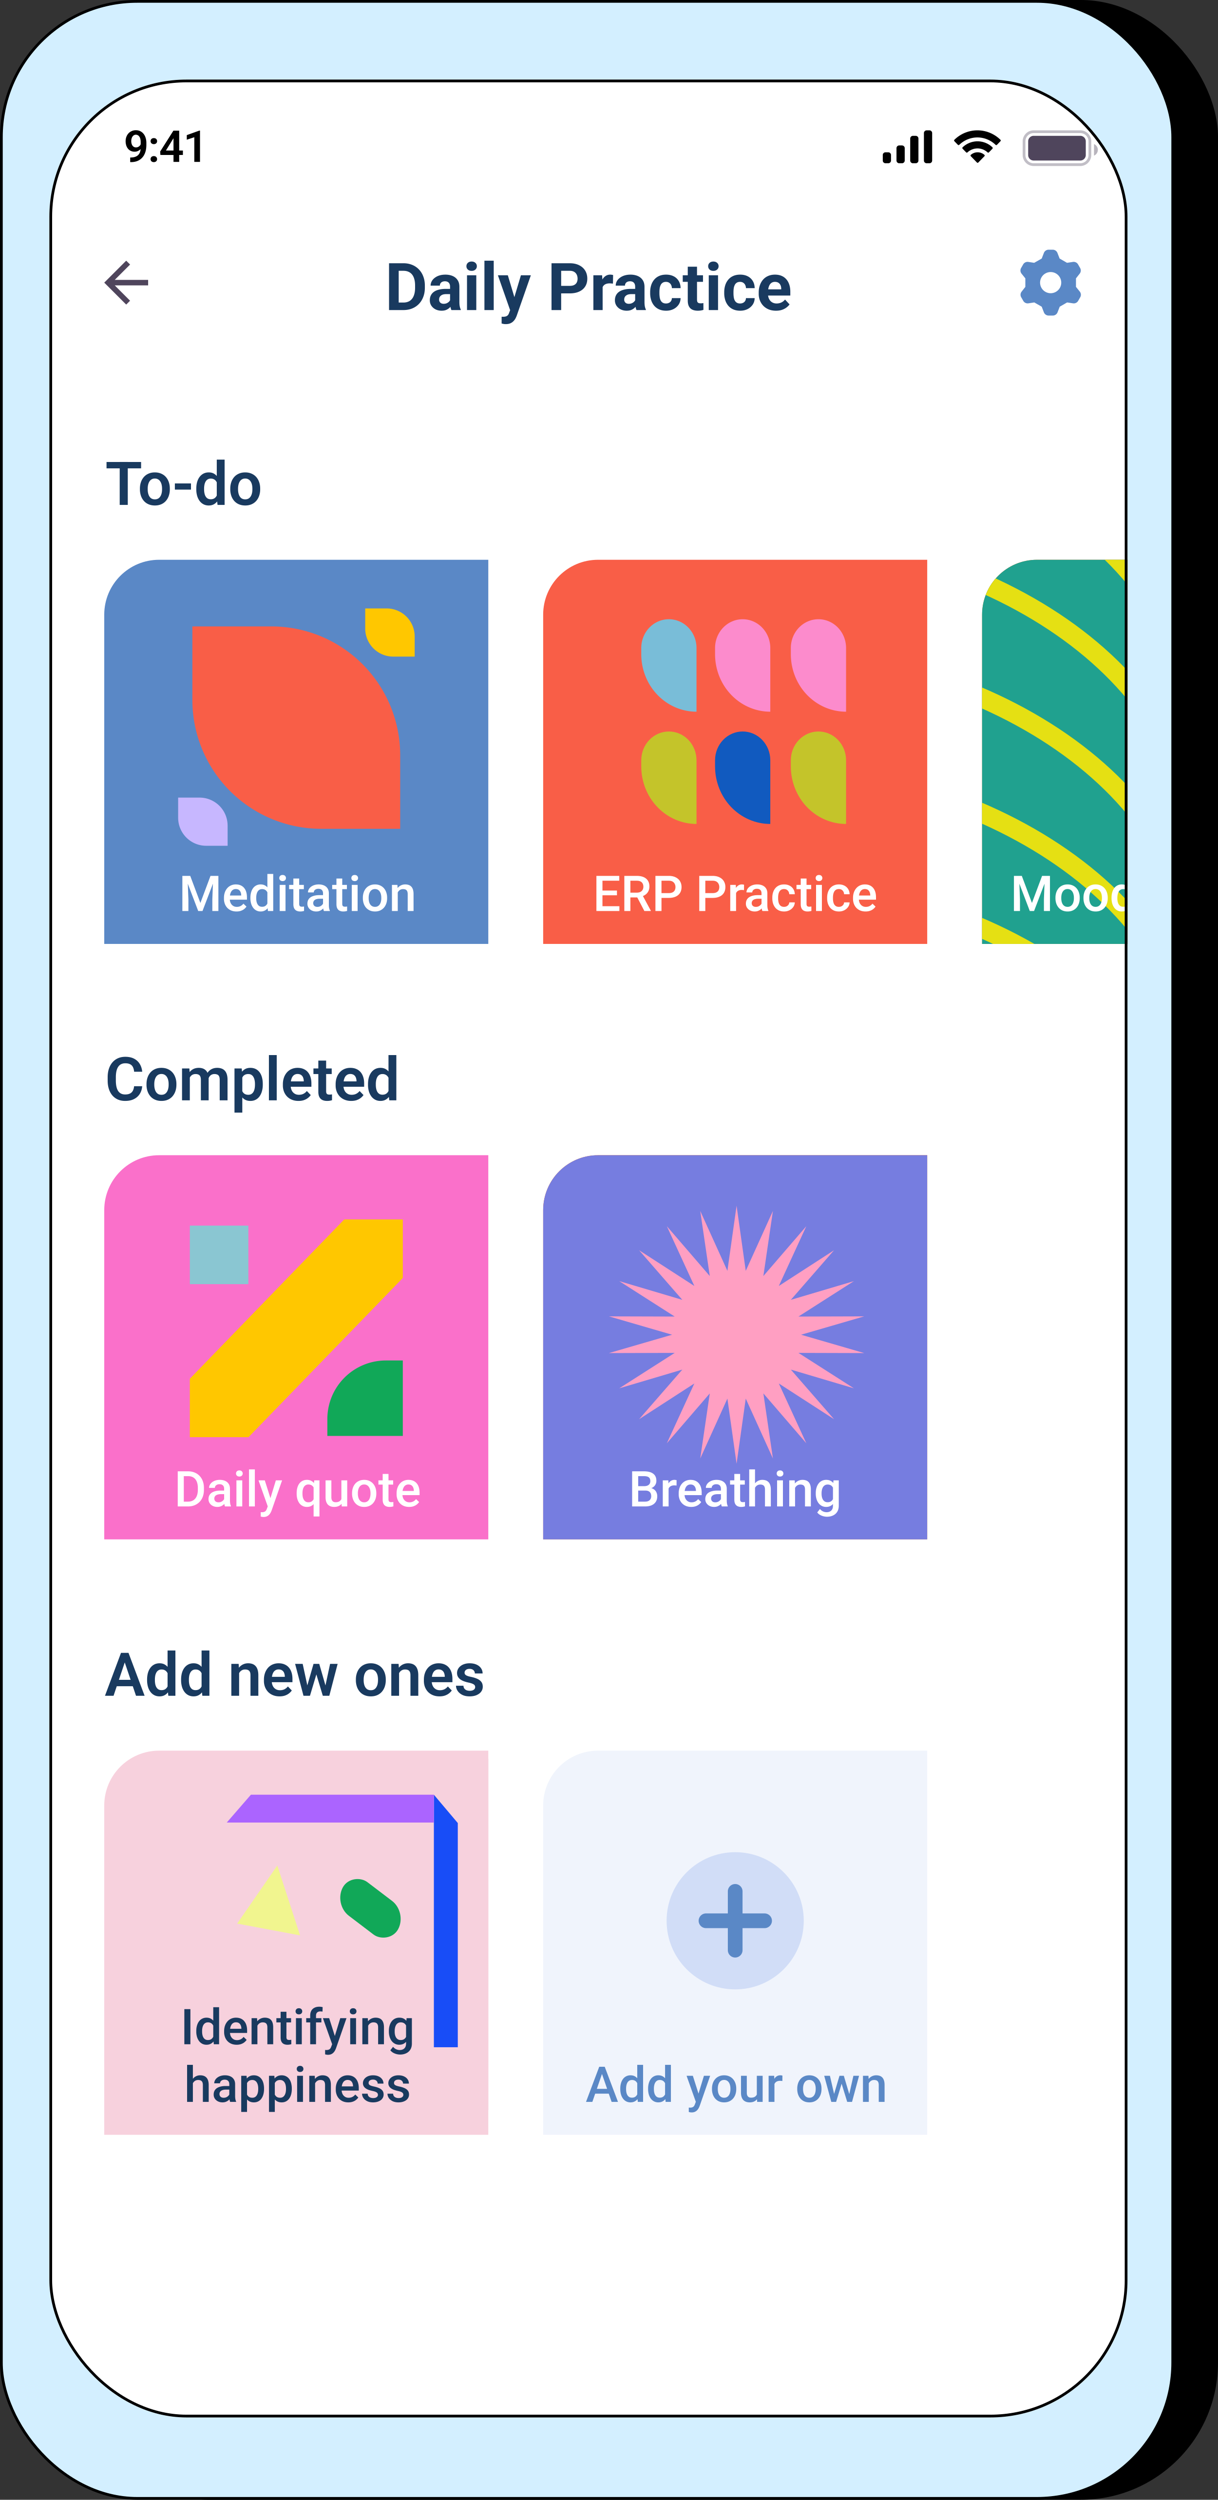 <svg xmlns="http://www.w3.org/2000/svg" width="444" height="911" fill="none"><rect width="100%" height="100%" fill="#333333" stroke="none"/><rect width="418" height="911" x="26" fill="#000" rx="50"/><rect width="427" height="910" x=".5" y=".5" fill="#D3EFFF" rx="49.5"/><rect width="427" height="910" x=".5" y=".5" stroke="#000" rx="49.5"/><g clip-path="url(#a)"><rect width="393" height="852" x="18" y="29" fill="#fff" rx="50"/><g clip-path="url(#b)"><path fill="#000" d="M47.464 57.398h.149c.672 0 1.24-.086 1.703-.257.469-.172.846-.414 1.133-.727a2.87 2.87 0 0 0 .633-1.133c.135-.442.203-.932.203-1.468V51.75c0-.438-.045-.82-.133-1.148a2.53 2.53 0 0 0-.375-.836 1.529 1.529 0 0 0-.555-.5 1.432 1.432 0 0 0-.687-.172c-.271 0-.51.062-.72.187a1.669 1.669 0 0 0-.53.516c-.14.213-.25.46-.328.742-.073.281-.11.578-.11.89 0 .303.034.592.102.868.073.276.18.52.32.734.146.214.328.383.547.508.219.12.474.18.766.18.276 0 .526-.052.75-.157a1.944 1.944 0 0 0 .976-1.03c.094-.225.146-.451.156-.68l.727.312c0 .38-.08.755-.242 1.125a3.402 3.402 0 0 1-1.649 1.727 2.8 2.8 0 0 1-1.21.265c-.537 0-1.011-.099-1.423-.297a2.97 2.97 0 0 1-1.039-.82 3.755 3.755 0 0 1-.625-1.219 5.088 5.088 0 0 1-.21-1.484c0-.547.085-1.06.257-1.54.172-.483.42-.908.742-1.273.329-.37.724-.658 1.188-.867a3.7 3.7 0 0 1 1.563-.32c.599 0 1.132.117 1.601.352.469.234.867.56 1.195.976.328.411.578.898.75 1.461.178.563.266 1.177.266 1.844v.726c0 .703-.07 1.37-.21 2a6.338 6.338 0 0 1-.65 1.727 4.79 4.79 0 0 1-2.726 2.234c-.62.203-1.328.305-2.125.305h-.18v-1.688zm7.423.594c0-.312.106-.575.32-.789.213-.213.502-.32.867-.32s.654.107.867.32c.214.214.32.477.32.79 0 .306-.106.567-.32.78-.213.209-.502.313-.867.313-.364 0-.654-.104-.867-.313a1.063 1.063 0 0 1-.32-.78zm.007-6.554c0-.313.107-.576.32-.79.214-.213.503-.32.868-.32.364 0 .654.107.867.32.214.214.32.477.32.79 0 .307-.106.567-.32.78-.213.21-.502.313-.867.313s-.654-.104-.867-.312a1.063 1.063 0 0 1-.32-.782zm11.774 3.414v1.625h-8.195l-.086-1.25 4.82-7.602h1.649l-1.782 3.023-2.586 4.204h6.18zm-1.351-7.227V59h-2.07V47.625h2.07zm7.586-.031V59h-2.07v-8.992l-2.743.906v-1.672l4.578-1.648h.235zM331.8 50.5a1 1 0 0 1 1-1h1a1 1 0 0 1 1 1v8a1 1 0 0 1-1 1h-1a1 1 0 0 1-1-1v-8zm5-2a1 1 0 0 1 1-1h1a1 1 0 0 1 1 1v10a1 1 0 0 1-1 1h-1a1 1 0 0 1-1-1v-10zm-10 5.5a1 1 0 0 1 1-1h1a1 1 0 0 1 1 1v4.5a1 1 0 0 1-1 1h-1a1 1 0 0 1-1-1V54zm-5 2.5a1 1 0 0 1 1-1h1a1 1 0 0 1 1 1v2a1 1 0 0 1-1 1h-1a1 1 0 0 1-1-1v-2z"/><path fill="#000" fill-rule="evenodd" d="M356.3 50.087c2.467 0 4.839.968 6.627 2.703a.337.337 0 0 0 .482-.004l1.287-1.325a.373.373 0 0 0-.003-.519 11.953 11.953 0 0 0-16.786 0 .369.369 0 0 0-.003.518l1.287 1.326a.337.337 0 0 0 .482.004 9.514 9.514 0 0 1 6.627-2.703zm.036 4.002c1.355 0 2.662.514 3.666 1.443.136.132.35.129.483-.006l1.285-1.326a.37.37 0 0 0-.005-.522 7.852 7.852 0 0 0-10.856 0 .37.37 0 0 0-.005.522l1.285 1.325a.341.341 0 0 0 .483.007 5.399 5.399 0 0 1 3.664-1.443zm2.613 2.588a.363.363 0 0 1-.104.262l-2.224 2.29a.343.343 0 0 1-.493 0l-2.224-2.29a.363.363 0 0 1 .011-.52 3.75 3.75 0 0 1 4.919 0 .358.358 0 0 1 .115.258z" clip-rule="evenodd"/><path stroke="#4F455C" d="M376.8 48h17a3.5 3.5 0 0 1 3.5 3.5v5a3.5 3.5 0 0 1-3.5 3.5h-17a3.5 3.5 0 0 1-3.5-3.5v-5a3.5 3.5 0 0 1 3.5-3.5z" opacity=".35"/><path fill="#4F455C" d="M398.8 52.5v4.22a2.29 2.29 0 0 0 0-4.22" opacity=".4"/><path fill="#4F455C" d="M374.8 51.5a2 2 0 0 1 2-2h17a2 2 0 0 1 2 2v5a2 2 0 0 1-2 2h-17a2 2 0 0 1-2-2v-5z"/></g><path fill="#4F455C" d="M54 102H41.83l5.59-5.59L46 95l-8 8 8 8 1.41-1.41-5.58-5.59H54v-2z"/><path fill="#193A5F" d="M147.059 113h-3.715l.023-2.742h3.692c.921 0 1.699-.207 2.332-.621.632-.422 1.109-1.035 1.429-1.84.328-.805.492-1.777.492-2.918v-.832c0-.875-.093-1.645-.281-2.309-.179-.664-.449-1.222-.808-1.676a3.388 3.388 0 0 0-1.325-1.019c-.523-.234-1.125-.352-1.804-.352h-3.821v-2.754h3.821c1.14 0 2.183.196 3.129.586a7.05 7.05 0 0 1 2.472 1.653 7.378 7.378 0 0 1 1.606 2.578c.383.992.574 2.098.574 3.316v.809c0 1.211-.191 2.316-.574 3.316-.375 1-.91 1.86-1.606 2.578a7.124 7.124 0 0 1-2.472 1.653c-.953.383-2.008.574-3.164.574zm-1.723-17.063V113h-3.516V95.937h3.516zm18.726 14.204v-5.649c0-.406-.066-.754-.199-1.043a1.483 1.483 0 0 0-.621-.691c-.273-.164-.629-.246-1.066-.246-.375 0-.699.066-.973.199a1.415 1.415 0 0 0-.633.551 1.523 1.523 0 0 0-.222.832h-3.375a3.3 3.3 0 0 1 .375-1.535c.25-.485.613-.911 1.09-1.278a5.367 5.367 0 0 1 1.699-.879c.664-.211 1.406-.316 2.226-.316.985 0 1.86.164 2.625.492.766.328 1.367.82 1.805 1.477.445.656.668 1.476.668 2.461v5.425c0 .696.043 1.266.129 1.711.086.438.211.821.375 1.149V113h-3.41c-.164-.344-.289-.773-.375-1.289a10.638 10.638 0 0 1-.118-1.57zm.446-4.864.023 1.911h-1.886c-.446 0-.833.05-1.161.152a2.156 2.156 0 0 0-.808.433c-.211.18-.367.391-.469.633a2.185 2.185 0 0 0-.141.797c0 .289.067.551.2.785.132.227.324.407.574.539.25.125.543.188.879.188.508 0 .949-.102 1.324-.305.375-.203.664-.453.867-.75.211-.297.32-.578.328-.844l.891 1.43c-.125.32-.297.652-.516.996-.211.344-.48.668-.808.973a4.16 4.16 0 0 1-1.184.738c-.461.188-1.008.281-1.641.281-.804 0-1.535-.16-2.191-.48a3.994 3.994 0 0 1-1.547-1.348c-.375-.578-.562-1.234-.562-1.968 0-.665.125-1.254.375-1.77s.617-.949 1.101-1.301c.492-.359 1.106-.629 1.84-.808.734-.188 1.586-.282 2.555-.282h1.957zm9.117-4.957V113h-3.387v-12.68h3.387zm-3.598-3.304c0-.493.172-.899.516-1.22.344-.32.805-.48 1.383-.48.57 0 1.027.16 1.371.48.351.321.527.727.527 1.22 0 .492-.176.898-.527 1.218-.344.32-.801.48-1.371.48-.578 0-1.039-.16-1.383-.48-.344-.32-.516-.726-.516-1.218zm9.95-2.016v18h-3.387V95h3.387zm6.55 16.57 3.364-11.25h3.621l-5.098 14.59c-.109.32-.258.664-.445 1.031a4.16 4.16 0 0 1-.739 1.043c-.304.336-.691.61-1.16.821-.461.211-1.027.316-1.699.316-.32 0-.582-.019-.785-.059a13.292 13.292 0 0 1-.727-.164v-2.472h.27c.094.008.183.012.269.012.446 0 .809-.051 1.09-.153.282-.101.508-.258.68-.469.172-.203.309-.468.41-.796l.949-2.45zm-1.406-11.25 2.754 9.188.48 3.574-2.296.246-4.559-13.008h3.621zm22.57 6.598h-4.347v-2.742h4.347c.672 0 1.219-.11 1.641-.328.422-.227.73-.539.926-.938.195-.398.293-.848.293-1.348 0-.507-.098-.98-.293-1.417a2.37 2.37 0 0 0-.926-1.055c-.422-.266-.969-.399-1.641-.399h-3.129V113h-3.515V95.937h6.644c1.336 0 2.481.243 3.434.727.961.477 1.695 1.137 2.203 1.98.508.844.762 1.809.762 2.895 0 1.102-.254 2.055-.762 2.859-.508.805-1.242 1.426-2.203 1.864-.953.437-2.098.656-3.434.656zm11.989-3.832V113h-3.375v-12.68h3.175l.2 2.766zm3.82-2.848-.059 3.129a8.083 8.083 0 0 0-.597-.058 5.948 5.948 0 0 0-.621-.036c-.477 0-.891.063-1.243.188a2.227 2.227 0 0 0-.867.527c-.226.235-.398.52-.515.856-.11.336-.172.718-.188 1.148l-.68-.211c0-.82.082-1.574.247-2.261.164-.696.402-1.301.714-1.817.321-.515.711-.914 1.172-1.195.461-.281.989-.422 1.582-.422.188 0 .379.016.575.047.195.023.355.058.48.105zm8.039 9.903v-5.649c0-.406-.066-.754-.199-1.043a1.483 1.483 0 0 0-.621-.691c-.274-.164-.629-.246-1.067-.246-.375 0-.699.066-.972.199a1.405 1.405 0 0 0-.633.551 1.515 1.515 0 0 0-.223.832h-3.375a3.3 3.3 0 0 1 .375-1.535c.25-.485.614-.911 1.09-1.278a5.389 5.389 0 0 1 1.699-.879c.664-.211 1.407-.316 2.227-.316.984 0 1.859.164 2.625.492.765.328 1.367.82 1.805 1.477.445.656.668 1.476.668 2.461v5.425c0 .696.042 1.266.128 1.711.086.438.211.821.375 1.149V113h-3.41c-.164-.344-.289-.773-.375-1.289a10.636 10.636 0 0 1-.117-1.57zm.445-4.864.024 1.911h-1.887c-.445 0-.832.05-1.16.152a2.161 2.161 0 0 0-.809.433c-.211.18-.367.391-.468.633a2.185 2.185 0 0 0-.141.797c0 .289.066.551.199.785.133.227.324.407.574.539.25.125.543.188.879.188.508 0 .95-.102 1.325-.305s.664-.453.867-.75c.211-.297.32-.578.328-.844l.89 1.43c-.125.32-.296.652-.515.996a4.664 4.664 0 0 1-.809.973 4.155 4.155 0 0 1-1.183.738c-.461.188-1.008.281-1.641.281-.805 0-1.535-.16-2.191-.48a3.987 3.987 0 0 1-1.547-1.348 3.537 3.537 0 0 1-.563-1.968c0-.665.125-1.254.375-1.77a3.45 3.45 0 0 1 1.102-1.301c.492-.359 1.105-.629 1.84-.808.734-.188 1.586-.282 2.554-.282h1.957zm10.793 5.321c.414 0 .782-.078 1.102-.235.32-.164.57-.39.75-.679.187-.297.285-.645.293-1.043h3.176c-.008.89-.246 1.683-.715 2.379a4.918 4.918 0 0 1-1.887 1.628c-.789.391-1.672.586-2.648.586-.985 0-1.844-.164-2.578-.492a5.036 5.036 0 0 1-1.817-1.359 5.963 5.963 0 0 1-1.09-2.039 8.435 8.435 0 0 1-.363-2.508v-.34c0-.898.121-1.734.363-2.508a5.82 5.82 0 0 1 1.09-2.039 4.976 4.976 0 0 1 1.817-1.371c.726-.328 1.578-.492 2.554-.492 1.039 0 1.949.199 2.731.598a4.441 4.441 0 0 1 1.851 1.711c.453.734.684 1.605.692 2.613h-3.176a2.648 2.648 0 0 0-.27-1.149 1.947 1.947 0 0 0-.726-.82c-.313-.211-.699-.316-1.16-.316-.493 0-.895.105-1.207.316a2.015 2.015 0 0 0-.727.844 4.185 4.185 0 0 0-.363 1.207c-.063.445-.094.914-.094 1.406v.34c0 .492.031.965.094 1.418.062.453.179.855.351 1.207.18.351.426.629.739.832.312.203.718.305 1.218.305zm13.489-10.278v2.391h-7.383v-2.391h7.383zm-5.555-3.129h3.375v11.989c0 .367.047.648.141.843.101.196.25.332.445.411.195.07.441.105.738.105.211 0 .399-.008.563-.023a7.15 7.15 0 0 0 .433-.071l.012 2.485a6.354 6.354 0 0 1-.938.222 6.909 6.909 0 0 1-1.113.082c-.742 0-1.39-.121-1.945-.363a2.679 2.679 0 0 1-1.266-1.195c-.297-.547-.445-1.266-.445-2.156V97.191zm11.039 3.129V113h-3.387v-12.68h3.387zm-3.598-3.304c0-.493.172-.899.516-1.22.344-.32.805-.48 1.383-.48.57 0 1.027.16 1.371.48.351.321.527.727.527 1.22 0 .492-.176.898-.527 1.218-.344.32-.801.48-1.371.48-.578 0-1.039-.16-1.383-.48-.344-.32-.516-.726-.516-1.218zm11.625 13.582c.414 0 .782-.078 1.102-.235.32-.164.57-.39.75-.679.187-.297.285-.645.293-1.043h3.176c-.008.89-.246 1.683-.715 2.379a4.918 4.918 0 0 1-1.887 1.628c-.789.391-1.672.586-2.648.586-.985 0-1.844-.164-2.578-.492a5.036 5.036 0 0 1-1.817-1.359 5.963 5.963 0 0 1-1.09-2.039 8.435 8.435 0 0 1-.363-2.508v-.34c0-.898.121-1.734.363-2.508a5.82 5.82 0 0 1 1.09-2.039 4.976 4.976 0 0 1 1.817-1.371c.726-.328 1.578-.492 2.554-.492 1.039 0 1.949.199 2.731.598a4.441 4.441 0 0 1 1.851 1.711c.453.734.684 1.605.692 2.613h-3.176a2.648 2.648 0 0 0-.27-1.149 1.947 1.947 0 0 0-.726-.82c-.313-.211-.699-.316-1.16-.316-.493 0-.895.105-1.207.316a2.015 2.015 0 0 0-.727.844 4.185 4.185 0 0 0-.363 1.207c-.063.445-.094.914-.094 1.406v.34c0 .492.031.965.094 1.418.062.453.179.855.351 1.207.18.351.426.629.739.832.312.203.718.305 1.218.305zm13.114 2.636c-.985 0-1.868-.156-2.649-.468a5.822 5.822 0 0 1-1.992-1.325 5.87 5.87 0 0 1-1.242-1.957 6.587 6.587 0 0 1-.434-2.39v-.469c0-.961.137-1.84.41-2.637a6.206 6.206 0 0 1 1.172-2.074 5.16 5.16 0 0 1 1.875-1.348c.735-.32 1.563-.48 2.485-.48.898 0 1.695.148 2.39.445a4.673 4.673 0 0 1 1.746 1.266c.477.547.836 1.203 1.078 1.969.243.757.364 1.601.364 2.531v1.406h-10.078v-2.25h6.761v-.258c0-.468-.086-.886-.257-1.254a2.002 2.002 0 0 0-.75-.89c-.336-.219-.766-.328-1.29-.328-.445 0-.828.097-1.148.293a2.26 2.26 0 0 0-.785.82 4.466 4.466 0 0 0-.445 1.242 7.88 7.88 0 0 0-.141 1.547v.469c0 .508.07.976.211 1.406a3.4 3.4 0 0 0 .621 1.113c.273.313.602.555.984.727.391.172.832.258 1.325.258.609 0 1.175-.118 1.699-.352a3.674 3.674 0 0 0 1.371-1.09l1.64 1.782c-.265.382-.628.75-1.089 1.101-.453.352-1 .641-1.641.867-.641.219-1.371.328-2.191.328z"/><g clip-path="url(#c)"><path fill="#5A88C6" fill-rule="evenodd" d="m380.526 92.181-.794 2.05L377 95.78l-2.178-.332a1.847 1.847 0 0 0-1.846.905l-.739 1.292a1.851 1.851 0 0 0 .148 2.086l1.384 1.717v3.102l-1.347 1.717a1.84 1.84 0 0 0-.148 2.086l.738 1.292a1.848 1.848 0 0 0 1.847.905l2.178-.332 2.695 1.55.794 2.05a1.85 1.85 0 0 0 1.717 1.181h1.551a1.85 1.85 0 0 0 1.717-1.181l.794-2.05 2.695-1.55 2.179.332a1.847 1.847 0 0 0 1.846-.905l.738-1.292a1.844 1.844 0 0 0-.147-2.086l-1.385-1.717v-3.102l1.348-1.717a1.848 1.848 0 0 0 .147-2.086l-.738-1.292a1.844 1.844 0 0 0-1.846-.905l-2.179.332-2.695-1.55-.794-2.05a1.843 1.843 0 0 0-1.717-1.18h-1.514a1.845 1.845 0 0 0-1.717 1.181zM383 106.858a3.857 3.857 0 1 0 0-7.714 3.857 3.857 0 0 0 0 7.714z" clip-rule="evenodd"/></g><path fill="#193A5F" d="M46.58 168.359V184h-2.944v-15.641h2.943zm4.855 0v2.331H38.834v-2.331h12.6zm-.43 9.948v-.226c0-.852.122-1.636.365-2.352a5.438 5.438 0 0 1 1.064-1.88 4.793 4.793 0 0 1 1.708-1.236c.673-.301 1.44-.451 2.298-.451.874 0 1.648.15 2.32.451a4.77 4.77 0 0 1 1.72 1.236c.465.53.82 1.156 1.063 1.88.243.716.365 1.5.365 2.352v.226a7.34 7.34 0 0 1-.365 2.352 5.579 5.579 0 0 1-1.063 1.88 4.778 4.778 0 0 1-1.708 1.235c-.674.294-1.444.441-2.31.441-.86 0-1.63-.147-2.31-.441a4.757 4.757 0 0 1-1.718-1.235 5.579 5.579 0 0 1-1.064-1.88 7.325 7.325 0 0 1-.365-2.352zm2.836-.226v.226c0 .508.05.984.15 1.428.1.444.254.835.462 1.171.208.337.476.602.806.795.336.186.737.279 1.203.279.458 0 .852-.093 1.182-.279.329-.193.598-.458.805-.795.215-.336.373-.727.473-1.171.1-.444.15-.92.15-1.428v-.226c0-.501-.05-.97-.15-1.407a3.656 3.656 0 0 0-.473-1.171 2.26 2.26 0 0 0-.816-.806c-.33-.2-.727-.301-1.193-.301-.458 0-.852.101-1.181.301a2.29 2.29 0 0 0-.806.806 3.817 3.817 0 0 0-.462 1.171c-.1.437-.15.906-.15 1.407zm15.78-1.901v2.245h-5.876v-2.245h5.876zm9.4 5.349V167.5h2.857V184H79.3l-.28-2.471zm-7.466-3.201v-.225c0-.888.1-1.694.3-2.417.208-.731.509-1.358.903-1.88.394-.523.87-.928 1.428-1.214.566-.287 1.207-.43 1.923-.43.695 0 1.3.14 1.816.419.523.279.967.677 1.332 1.192.372.516.67 1.128.891 1.837.222.702.384 1.476.484 2.321v.612a12.14 12.14 0 0 1-.484 2.267 6.429 6.429 0 0 1-.891 1.804c-.365.509-.81.903-1.332 1.182-.523.279-1.135.419-1.837.419-.71 0-1.346-.147-1.912-.441a4.195 4.195 0 0 1-1.429-1.235 5.954 5.954 0 0 1-.891-1.869 8.66 8.66 0 0 1-.301-2.342zm2.846-.225v.225c0 .501.043.971.13 1.407.085.437.225.824.418 1.161.194.329.44.587.741.773.308.186.68.279 1.118.279.558 0 1.016-.122 1.375-.365a2.48 2.48 0 0 0 .848-1.021c.2-.436.33-.927.387-1.471v-1.687a4.766 4.766 0 0 0-.226-1.192 2.826 2.826 0 0 0-.494-.945 2.185 2.185 0 0 0-.773-.623c-.308-.151-.673-.226-1.096-.226-.437 0-.81.097-1.117.29a2.143 2.143 0 0 0-.752.784 3.977 3.977 0 0 0-.43 1.171 7.576 7.576 0 0 0-.129 1.44zm9.54.204v-.226c0-.852.121-1.636.365-2.352a5.438 5.438 0 0 1 1.063-1.88 4.793 4.793 0 0 1 1.708-1.236c.673-.301 1.44-.451 2.299-.451.874 0 1.647.15 2.32.451a4.77 4.77 0 0 1 1.719 1.236c.465.53.82 1.156 1.063 1.88.244.716.366 1.5.366 2.352v.226a7.34 7.34 0 0 1-.365 2.352 5.579 5.579 0 0 1-1.064 1.88 4.778 4.778 0 0 1-1.708 1.235c-.673.294-1.443.441-2.31.441-.859 0-1.629-.147-2.31-.441a4.757 4.757 0 0 1-1.718-1.235 5.578 5.578 0 0 1-1.063-1.88 7.325 7.325 0 0 1-.366-2.352zm2.835-.226v.226c0 .508.05.984.15 1.428.101.444.255.835.463 1.171.207.337.476.602.805.795.337.186.738.279 1.203.279.459 0 .853-.093 1.182-.279.33-.193.598-.458.806-.795.215-.336.372-.727.472-1.171.1-.444.15-.92.15-1.428v-.226c0-.501-.05-.97-.15-1.407a3.656 3.656 0 0 0-.472-1.171 2.261 2.261 0 0 0-.817-.806c-.33-.2-.727-.301-1.192-.301-.458 0-.852.101-1.182.301-.33.194-.598.462-.805.806a3.814 3.814 0 0 0-.462 1.171c-.1.437-.15.906-.15 1.407z"/><path fill="#5A88C6" d="M38 224c0-11.046 8.954-20 20-20h120v140H38V224z"/><path fill="#5A88C6" d="M56 213h104v104H56z"/><path fill="#F95E47" d="M70.127 228.286h28.812a46.94 46.94 0 0 1 46.942 46.943v26.818h-28.808a46.952 46.952 0 0 1-33.197-13.748 46.945 46.945 0 0 1-13.749-33.196v-26.817z"/><path fill="#C7B7FF" d="M82.976 300.89v7.339h-7.819a10.21 10.21 0 0 1-10.213-10.213v-7.34h7.813a10.212 10.212 0 0 1 10.213 10.212l.006.002z"/><path fill="#FFC700" d="M151.162 231.949v7.34h-7.812a10.214 10.214 0 0 1-10.213-10.213v-7.34h7.812a10.216 10.216 0 0 1 10.213 10.213z"/><path fill="#fff" d="M67.376 319.203h1.969l3.7 9.87 3.691-9.87h1.97L73.817 332h-1.564l-4.878-12.797zm-.897 0h1.873l.325 8.543V332h-2.198v-12.797zm11.25 0h1.881V332h-2.206v-4.254l.326-8.543zm8.482 12.973c-.703 0-1.339-.114-1.907-.343a4.206 4.206 0 0 1-1.442-.976 4.327 4.327 0 0 1-.905-1.467 5.144 5.144 0 0 1-.316-1.82v-.351c0-.744.108-1.418.325-2.022a4.597 4.597 0 0 1 .905-1.547 3.902 3.902 0 0 1 1.371-.993 4.272 4.272 0 0 1 1.714-.343c.68 0 1.275.115 1.784.343.51.229.932.551 1.266.967.34.41.592.899.756 1.468.17.568.255 1.195.255 1.881v.905h-7.348v-1.521h5.256v-.167a2.977 2.977 0 0 0-.229-1.072 1.82 1.82 0 0 0-.624-.808c-.281-.206-.656-.308-1.125-.308-.351 0-.665.076-.94.228-.27.147-.495.361-.677.642a3.37 3.37 0 0 0-.422 1.02c-.094.392-.14.835-.14 1.327v.351c0 .416.055.803.167 1.16.117.352.287.66.51.923.222.264.492.472.808.624.316.147.677.22 1.081.22.51 0 .964-.102 1.362-.308a3.122 3.122 0 0 0 1.037-.87l1.117 1.081a4.368 4.368 0 0 1-.8.862c-.328.269-.73.489-1.204.659-.469.17-1.014.255-1.635.255zm11.259-2.145V318.5h2.127V332h-1.925l-.202-1.969zm-6.188-2.68v-.185c0-.721.085-1.377.255-1.969.17-.597.416-1.11.738-1.538a3.254 3.254 0 0 1 1.178-.993 3.42 3.42 0 0 1 1.565-.352c.574 0 1.078.112 1.511.334.434.223.803.542 1.108.958.304.411.548.903.73 1.477.18.568.31 1.201.386 1.898v.589a9.51 9.51 0 0 1-.387 1.864 5.02 5.02 0 0 1-.73 1.459c-.304.41-.676.726-1.115.949-.434.222-.94.334-1.521.334a3.32 3.32 0 0 1-1.556-.361 3.441 3.441 0 0 1-1.169-1.01 4.765 4.765 0 0 1-.738-1.53 6.943 6.943 0 0 1-.255-1.924zm2.118-.185v.185c0 .433.038.837.115 1.212.082.375.208.707.378.994.17.281.39.504.659.668.275.158.603.237.984.237.48 0 .876-.106 1.187-.316a2.18 2.18 0 0 0 .73-.853c.18-.363.304-.768.368-1.213v-1.591a3.898 3.898 0 0 0-.22-.967 2.601 2.601 0 0 0-.43-.782 1.817 1.817 0 0 0-.677-.527 2.12 2.12 0 0 0-.94-.193c-.387 0-.715.082-.985.246-.27.164-.492.389-.668.676-.17.287-.295.621-.378 1.002a5.798 5.798 0 0 0-.123 1.222zm10.679-4.676V332h-2.127v-9.51h2.127zm-2.267-2.496c0-.322.105-.589.316-.8.217-.216.516-.325.896-.325.375 0 .671.109.888.325.217.211.325.478.325.8 0 .317-.108.58-.325.791-.217.211-.513.317-.888.317-.38 0-.679-.106-.896-.317a1.072 1.072 0 0 1-.316-.791zm8.947 2.496v1.547h-5.362v-1.547h5.362zm-3.815-2.329h2.118v9.211c0 .293.042.519.124.677a.653.653 0 0 0 .36.307c.152.053.331.08.536.08a3.746 3.746 0 0 0 .747-.08l.009 1.618a5.6 5.6 0 0 1-.615.14 4.527 4.527 0 0 1-.791.062c-.487 0-.917-.085-1.292-.255a1.902 1.902 0 0 1-.879-.853c-.211-.392-.317-.914-.317-1.564v-9.343zm10.811 9.932v-4.535c0-.34-.062-.633-.185-.879a1.294 1.294 0 0 0-.562-.572c-.246-.134-.557-.202-.932-.202a2.11 2.11 0 0 0-.896.176 1.438 1.438 0 0 0-.589.475 1.14 1.14 0 0 0-.211.676h-2.109c0-.375.09-.738.272-1.089.182-.352.445-.665.791-.941a3.96 3.96 0 0 1 1.239-.65 5.164 5.164 0 0 1 1.617-.238c.715 0 1.348.121 1.899.361.557.24.993.603 1.309 1.09.323.48.484 1.084.484 1.81v4.228c0 .433.029.823.088 1.169.064.34.155.635.272.887V332h-2.171a3.819 3.819 0 0 1-.237-.87 7.073 7.073 0 0 1-.079-1.037zm.307-3.876.018 1.309h-1.52c-.393 0-.739.038-1.038.115a2.13 2.13 0 0 0-.747.316 1.384 1.384 0 0 0-.448.51 1.5 1.5 0 0 0-.149.677c0 .252.058.483.176.694.117.205.287.366.509.483.229.117.504.176.826.176.434 0 .812-.088 1.134-.264a2.33 2.33 0 0 0 .774-.659c.187-.263.287-.512.299-.747l.685.941c-.07.24-.19.498-.36.773-.17.275-.393.539-.668.791-.27.246-.595.448-.976.606-.375.159-.808.238-1.301.238-.621 0-1.174-.123-1.661-.369a2.951 2.951 0 0 1-1.142-1.011 2.616 2.616 0 0 1-.413-1.45c0-.504.093-.95.281-1.336a2.61 2.61 0 0 1 .844-.985c.375-.263.832-.463 1.371-.597.539-.141 1.154-.211 1.845-.211h1.661zm8.394-3.727v1.547h-5.361v-1.547h5.361zm-3.814-2.329h2.118v9.211c0 .293.041.519.123.677a.656.656 0 0 0 .36.307c.153.053.331.08.536.08a3.746 3.746 0 0 0 .747-.08l.009 1.618a5.6 5.6 0 0 1-.615.14 4.519 4.519 0 0 1-.791.062 3.1 3.1 0 0 1-1.292-.255 1.902 1.902 0 0 1-.879-.853c-.211-.392-.316-.914-.316-1.564v-9.343zm7.716 2.329V332h-2.127v-9.51h2.127zm-2.267-2.496c0-.322.105-.589.316-.8.217-.216.516-.325.897-.325.375 0 .671.109.887.325.217.211.326.478.326.8 0 .317-.109.58-.326.791-.216.211-.512.317-.887.317-.381 0-.68-.106-.897-.317a1.072 1.072 0 0 1-.316-.791zm4.183 7.357v-.203c0-.685.1-1.321.299-1.907a4.531 4.531 0 0 1 .862-1.538c.38-.439.843-.779 1.388-1.019.551-.246 1.172-.37 1.864-.37.697 0 1.318.124 1.863.37.551.24 1.016.58 1.397 1.019.381.434.671.946.87 1.538.2.586.299 1.222.299 1.907v.203a5.87 5.87 0 0 1-.299 1.907 4.561 4.561 0 0 1-.87 1.538 4.035 4.035 0 0 1-1.388 1.019c-.545.241-1.163.361-1.855.361-.697 0-1.321-.12-1.872-.361a4.038 4.038 0 0 1-1.389-1.019 4.561 4.561 0 0 1-.87-1.538 5.896 5.896 0 0 1-.299-1.907zm2.119-.203v.203c0 .427.044.832.131 1.212.088.381.226.715.414 1.002.187.288.427.513.72.677.293.164.642.246 1.046.246.393 0 .733-.082 1.02-.246.293-.164.533-.389.72-.677.188-.287.326-.621.413-1.002a5.04 5.04 0 0 0 .141-1.212v-.203c0-.421-.047-.82-.141-1.195a3.058 3.058 0 0 0-.421-1.011 2.019 2.019 0 0 0-.721-.685c-.287-.17-.63-.255-1.028-.255-.399 0-.745.085-1.038.255a2.032 2.032 0 0 0-.711.685c-.188.293-.326.63-.414 1.011a5.28 5.28 0 0 0-.131 1.195zm10.599-2.627V332h-2.118v-9.51h1.995l.123 2.031zm-.378 2.373-.685-.009a6.184 6.184 0 0 1 .281-1.855 4.56 4.56 0 0 1 .773-1.45 3.421 3.421 0 0 1 1.196-.932 3.53 3.53 0 0 1 1.547-.334c.457 0 .87.065 1.239.194.375.123.694.325.958.606.269.282.474.648.615 1.099.141.445.211.993.211 1.643V332h-2.127v-6.152c0-.457-.067-.818-.202-1.081a1.133 1.133 0 0 0-.571-.572c-.246-.117-.554-.175-.923-.175-.364 0-.689.076-.976.228-.287.152-.53.36-.729.624a3.022 3.022 0 0 0-.449.914 3.795 3.795 0 0 0-.158 1.108z"/><path fill="#F95E47" d="M198 224c0-11.046 8.954-20 20-20h120v140H198V224z"/><path fill="#F95E47" d="M222 212h98v102h-98z"/><path fill="#C4C42A" d="M253.895 300.279c-5.34 0-10.461-2.208-14.237-6.138-3.776-3.93-5.898-9.261-5.898-14.819v-2.264c0-2.78 1.061-5.445 2.949-7.41 1.889-1.966 4.45-3.07 7.12-3.07s5.231 1.104 7.119 3.07c1.889 1.965 2.949 4.63 2.949 7.41v23.221h-.002z"/><path fill="#115ABF" d="M280.794 300.279c-5.34 0-10.462-2.208-14.238-6.138-3.776-3.93-5.897-9.261-5.897-14.819v-2.264c0-2.78 1.061-5.445 2.949-7.41 1.888-1.966 4.449-3.07 7.119-3.07 2.671 0 5.232 1.104 7.12 3.07 1.888 1.965 2.949 4.63 2.949 7.41v23.221h-.002z"/><path fill="#C4C42A" d="M308.418 300.279c-5.34 0-10.462-2.208-14.238-6.138-3.776-3.93-5.897-9.261-5.897-14.819v-2.264c0-2.78 1.061-5.445 2.949-7.41 1.888-1.966 4.449-3.07 7.119-3.07 2.671 0 5.232 1.104 7.12 3.07 1.888 1.965 2.949 4.63 2.949 7.41v23.221h-.002z"/><path fill="#79BDD8" d="M253.895 259.369c-2.644 0-5.262-.542-7.705-1.595a20.116 20.116 0 0 1-6.532-4.543 21.038 21.038 0 0 1-4.365-6.799 21.702 21.702 0 0 1-1.533-8.02v-2.264c0-2.78 1.061-5.445 2.949-7.411 1.889-1.965 4.45-3.069 7.12-3.069s5.231 1.104 7.119 3.069c1.889 1.966 2.949 4.631 2.949 7.411v23.221h-.002z"/><path fill="#FC8BCC" d="M280.794 259.369a19.45 19.45 0 0 1-7.705-1.595 20.12 20.12 0 0 1-6.533-4.543 21.036 21.036 0 0 1-4.364-6.799 21.702 21.702 0 0 1-1.533-8.02v-2.264c0-2.78 1.061-5.445 2.949-7.411 1.888-1.965 4.449-3.069 7.119-3.069 2.671 0 5.232 1.104 7.12 3.069 1.888 1.966 2.949 4.631 2.949 7.411v23.221h-.002zm27.624 0c-5.34 0-10.462-2.208-14.238-6.138-3.776-3.93-5.897-9.261-5.897-14.819v-2.264c0-2.78 1.061-5.445 2.949-7.411 1.888-1.965 4.449-3.069 7.119-3.069 2.671 0 5.232 1.104 7.12 3.069 1.888 1.966 2.949 4.631 2.949 7.411v23.221h-.002z"/><path fill="#fff" d="M225.786 330.251V332h-6.794v-1.749h6.794zm-6.17-11.048V332h-2.206v-12.797h2.206zm5.282 5.344v1.723h-5.906v-1.723h5.906zm.844-5.344v1.758h-6.75v-1.758h6.75zm1.846 0h4.526c.973 0 1.802.147 2.488.44.685.293 1.21.726 1.573 1.3.369.569.554 1.272.554 2.11 0 .638-.118 1.201-.352 1.687a3.421 3.421 0 0 1-.993 1.231 4.793 4.793 0 0 1-1.53.764l-.667.326h-4.07l-.017-1.749h3.049c.528 0 .967-.094 1.319-.282.351-.187.615-.442.791-.764.181-.328.272-.698.272-1.108 0-.445-.088-.832-.263-1.16a1.702 1.702 0 0 0-.791-.765c-.358-.181-.812-.272-1.363-.272h-2.32V332h-2.206v-12.797zM234.892 332l-3.006-5.748 2.311-.009 3.05 5.643V332h-2.355zm8.894-4.772h-3.331v-1.749h3.331c.58 0 1.049-.094 1.406-.282.358-.187.619-.445.783-.773.17-.334.254-.715.254-1.143 0-.404-.084-.782-.254-1.134a1.943 1.943 0 0 0-.783-.861c-.357-.217-.826-.325-1.406-.325h-2.654V332h-2.206v-12.797h4.86c.99 0 1.831.176 2.523.527.697.346 1.227.827 1.59 1.442.364.609.545 1.307.545 2.092 0 .826-.181 1.535-.545 2.127-.363.591-.893 1.046-1.59 1.362-.692.316-1.533.475-2.523.475zm15.979 0h-3.331v-1.749h3.331c.58 0 1.048-.094 1.406-.282.357-.187.618-.445.782-.773.17-.334.255-.715.255-1.143 0-.404-.085-.782-.255-1.134a1.947 1.947 0 0 0-.782-.861c-.358-.217-.826-.325-1.406-.325h-2.655V332h-2.206v-12.797h4.861c.99 0 1.831.176 2.522.527.697.346 1.228.827 1.591 1.442.363.609.545 1.307.545 2.092 0 .826-.182 1.535-.545 2.127-.363.591-.894 1.046-1.591 1.362-.691.316-1.532.475-2.522.475zm8.551-2.927V332h-2.118v-9.51h2.022l.096 1.811zm2.91-1.872-.018 1.968a5.37 5.37 0 0 0-.861-.07c-.364 0-.683.053-.958.158-.276.1-.507.246-.695.44a1.947 1.947 0 0 0-.422.685c-.099.27-.158.572-.175.906l-.484.035c0-.598.059-1.152.176-1.661.117-.51.293-.958.527-1.345.241-.387.539-.689.897-.905a2.403 2.403 0 0 1 1.257-.326c.129 0 .266.012.413.036.152.023.266.049.343.079zm6.372 7.664v-4.535c0-.34-.062-.633-.185-.879a1.294 1.294 0 0 0-.562-.572c-.247-.134-.557-.202-.932-.202-.346 0-.645.059-.897.176a1.442 1.442 0 0 0-.588.475 1.14 1.14 0 0 0-.211.676h-2.11c0-.375.091-.738.273-1.089.181-.352.445-.665.791-.941a3.95 3.95 0 0 1 1.239-.65 5.16 5.16 0 0 1 1.617-.238c.715 0 1.348.121 1.899.361.556.24.993.603 1.309 1.09.322.48.484 1.084.484 1.81v4.228c0 .433.029.823.087 1.169a3.8 3.8 0 0 0 .273.887V332h-2.171a3.718 3.718 0 0 1-.237-.87 7.073 7.073 0 0 1-.079-1.037zm.307-3.876.018 1.309h-1.521c-.392 0-.738.038-1.037.115-.299.07-.548.175-.747.316a1.384 1.384 0 0 0-.448.51c-.1.199-.149.425-.149.677 0 .252.058.483.175.694.117.205.287.366.51.483.229.117.504.176.826.176.434 0 .812-.088 1.134-.264.328-.181.586-.401.773-.659.188-.263.288-.512.299-.747l.686.941c-.07.24-.191.498-.361.773a3.736 3.736 0 0 1-.667.791c-.27.246-.595.448-.976.606-.375.159-.809.238-1.301.238-.621 0-1.175-.123-1.661-.369a2.961 2.961 0 0 1-1.143-1.011 2.624 2.624 0 0 1-.413-1.45c0-.504.094-.95.282-1.336.193-.393.474-.721.843-.985.375-.263.832-.463 1.371-.597.54-.141 1.155-.211 1.846-.211h1.661zm7.919 4.271c.346 0 .656-.067.932-.202.281-.14.507-.334.677-.58.175-.246.272-.53.29-.852h1.995a2.976 2.976 0 0 1-.545 1.678 3.778 3.778 0 0 1-1.398 1.204c-.58.293-1.221.44-1.924.44-.727 0-1.36-.123-1.899-.369a3.766 3.766 0 0 1-1.345-1.037 4.57 4.57 0 0 1-.808-1.521 6.264 6.264 0 0 1-.264-1.846v-.307c0-.657.088-1.272.264-1.846.181-.58.451-1.09.808-1.529a3.67 3.67 0 0 1 1.345-1.029c.539-.252 1.169-.378 1.89-.378.762 0 1.429.153 2.004.457a3.376 3.376 0 0 1 1.353 1.257c.334.534.507 1.155.519 1.864h-1.995a2.137 2.137 0 0 0-.264-.95 1.74 1.74 0 0 0-.65-.685c-.276-.17-.607-.255-.994-.255-.427 0-.782.088-1.063.264-.281.17-.501.404-.659.703a3.424 3.424 0 0 0-.343.993 6.521 6.521 0 0 0-.097 1.134v.307c0 .393.033.774.097 1.143s.176.7.334.993c.164.287.387.519.668.694.281.17.639.255 1.072.255zm9.879-7.998v1.547h-5.361v-1.547h5.361zm-3.814-2.329h2.118v9.211c0 .293.041.519.123.677a.656.656 0 0 0 .36.307c.153.053.331.08.536.08a3.746 3.746 0 0 0 .747-.08l.009 1.618a5.6 5.6 0 0 1-.615.14 4.519 4.519 0 0 1-.791.062 3.1 3.1 0 0 1-1.292-.255 1.902 1.902 0 0 1-.879-.853c-.211-.392-.316-.914-.316-1.564v-9.343zm7.716 2.329V332h-2.126v-9.51h2.126zm-2.267-2.496c0-.322.105-.589.316-.8.217-.216.516-.325.897-.325.375 0 .671.109.887.325.217.211.326.478.326.8 0 .317-.109.58-.326.791-.216.211-.512.317-.887.317-.381 0-.68-.106-.897-.317a1.072 1.072 0 0 1-.316-.791zm8.473 10.494c.345 0 .656-.067.931-.202.281-.14.507-.334.677-.58.176-.246.272-.53.29-.852h1.995a2.968 2.968 0 0 1-.545 1.678 3.767 3.767 0 0 1-1.397 1.204c-.58.293-1.222.44-1.925.44-.727 0-1.359-.123-1.899-.369a3.753 3.753 0 0 1-1.344-1.037 4.571 4.571 0 0 1-.809-1.521 6.264 6.264 0 0 1-.264-1.846v-.307c0-.657.088-1.272.264-1.846.182-.58.451-1.09.809-1.529.357-.44.805-.783 1.344-1.029.54-.252 1.169-.378 1.89-.378.762 0 1.43.153 2.004.457a3.385 3.385 0 0 1 1.354 1.257c.334.534.506 1.155.518 1.864h-1.995a2.124 2.124 0 0 0-.264-.95 1.74 1.74 0 0 0-.65-.685c-.275-.17-.607-.255-.993-.255-.428 0-.782.088-1.064.264-.281.17-.501.404-.659.703a3.454 3.454 0 0 0-.343.993 6.522 6.522 0 0 0-.096 1.134v.307c0 .393.032.774.096 1.143.065.369.176.7.334.993.164.287.387.519.668.694.282.17.639.255 1.073.255zm9.711 1.688c-.703 0-1.338-.114-1.907-.343a4.206 4.206 0 0 1-1.441-.976 4.304 4.304 0 0 1-.905-1.467 5.142 5.142 0 0 1-.317-1.82v-.351c0-.744.109-1.418.325-2.022a4.597 4.597 0 0 1 .906-1.547 3.89 3.89 0 0 1 1.371-.993 4.27 4.27 0 0 1 1.714-.343c.679 0 1.274.115 1.784.343.51.229.931.551 1.265.967.34.41.592.899.756 1.468.17.568.255 1.195.255 1.881v.905h-7.348v-1.521h5.256v-.167a2.975 2.975 0 0 0-.228-1.072 1.823 1.823 0 0 0-.624-.808c-.281-.206-.656-.308-1.125-.308-.352 0-.665.076-.941.228a1.865 1.865 0 0 0-.676.642 3.348 3.348 0 0 0-.422 1.02 5.71 5.71 0 0 0-.141 1.327v.351c0 .416.056.803.167 1.16.117.352.287.66.51.923.223.264.492.472.808.624.317.147.677.22 1.082.22.509 0 .963-.102 1.362-.308a3.125 3.125 0 0 0 1.037-.87l1.116 1.081a4.37 4.37 0 0 1-.8.862 4.01 4.01 0 0 1-1.204.659c-.469.17-1.013.255-1.635.255z"/><g clip-path="url(#d)"><path fill="#FE6600" d="M358 224c0-11.046 8.954-20 20-20h120v140H358V224z"/><path fill="#20A18F" d="M-186-369h1228V858H-186z"/><path stroke="#E5E013" stroke-miterlimit="10" stroke-width="7" d="M-9.855 215.543V-15.133h279.542c91.633 0 165.927 51.534 165.927 115.338 0 63.804 74.27 115.338 165.928 115.338h283.077V-15.133"/><path stroke="#E5E013" stroke-miterlimit="10" stroke-width="7" d="M-9.855 257.531V26.855h279.542c91.633 0 165.927 51.534 165.927 115.338 0 63.804 74.27 115.338 165.928 115.338h283.077V26.855"/><path stroke="#E5E013" stroke-miterlimit="10" stroke-width="7" d="M-9.855 299.494V68.818h279.542c91.633 0 165.927 51.657 165.927 115.338 0 63.804 74.27 115.338 165.928 115.338h283.077V68.818"/><path stroke="#E5E013" stroke-miterlimit="10" stroke-width="7" d="M-9.855 341.482V110.806h279.542c91.633 0 165.927 51.534 165.927 115.338 0 63.804 74.27 115.338 165.928 115.338h283.077V110.806"/><path stroke="#E5E013" stroke-miterlimit="10" stroke-width="7" d="M-9.855 383.446V152.77h279.542c91.633 0 165.927 51.656 165.927 115.338 0 63.804 74.27 115.338 165.928 115.338h283.077V152.77"/><path stroke="#E5E013" stroke-miterlimit="10" stroke-width="7" d="M-9.855 425.433V194.757h279.542c91.633 0 165.927 51.534 165.927 115.338 0 63.804 74.27 115.338 165.928 115.338h283.077V194.757"/><path stroke="#E5E013" stroke-miterlimit="10" stroke-width="7" d="M-9.855 467.397V236.721h279.542c91.633 0 165.927 51.534 165.927 115.338 0 63.804 74.27 115.338 165.928 115.338h283.077V236.721"/><path stroke="#E5E013" stroke-miterlimit="10" stroke-width="7" d="M-9.855 509.385V278.709h279.542c91.633 0 165.927 51.534 165.927 115.338 0 63.804 74.27 115.338 165.928 115.338h283.077V278.709"/><path stroke="#E5E013" stroke-miterlimit="10" stroke-width="7" d="M-9.855 551.349V320.672h279.542c91.633 0 165.927 51.534 165.927 115.338 0 63.804 74.27 115.339 165.928 115.339h283.077V320.672"/><path fill="#fff" d="M370.511 319.203h1.968l3.701 9.87 3.691-9.87h1.969L376.953 332h-1.564l-4.878-12.797zm-.897 0h1.872l.326 8.543V332h-2.198v-12.797zm11.25 0h1.881V332h-2.206v-4.254l.325-8.543zm3.885 8.148v-.203c0-.685.1-1.321.299-1.907a4.529 4.529 0 0 1 .861-1.538 3.89 3.89 0 0 1 1.389-1.019c.551-.246 1.172-.37 1.863-.37.697 0 1.318.124 1.863.37.551.24 1.017.58 1.398 1.019.381.434.671.946.87 1.538.199.586.299 1.222.299 1.907v.203c0 .685-.1 1.321-.299 1.907a4.561 4.561 0 0 1-.87 1.538 4.038 4.038 0 0 1-1.389 1.019c-.545.241-1.163.361-1.854.361-.698 0-1.322-.12-1.872-.361a4.038 4.038 0 0 1-1.389-1.019 4.561 4.561 0 0 1-.87-1.538 5.896 5.896 0 0 1-.299-1.907zm2.118-.203v.203c0 .427.044.832.132 1.212.088.381.226.715.413 1.002.188.288.428.513.721.677.293.164.641.246 1.046.246.392 0 .732-.082 1.019-.246a2.04 2.04 0 0 0 .721-.677c.187-.287.325-.621.413-1.002a5.04 5.04 0 0 0 .141-1.212v-.203c0-.421-.047-.82-.141-1.195a3.06 3.06 0 0 0-.422-1.011 2.01 2.01 0 0 0-.721-.685c-.287-.17-.629-.255-1.028-.255-.398 0-.744.085-1.037.255a2.043 2.043 0 0 0-.712.685c-.187.293-.325.63-.413 1.011a5.223 5.223 0 0 0-.132 1.195zm8.095.203v-.203c0-.685.1-1.321.299-1.907a4.529 4.529 0 0 1 .861-1.538 3.89 3.89 0 0 1 1.389-1.019c.551-.246 1.172-.37 1.863-.37.697 0 1.318.124 1.863.37.551.24 1.017.58 1.398 1.019.381.434.671.946.87 1.538.199.586.299 1.222.299 1.907v.203c0 .685-.1 1.321-.299 1.907a4.561 4.561 0 0 1-.87 1.538 4.038 4.038 0 0 1-1.389 1.019c-.545.241-1.163.361-1.854.361-.698 0-1.322-.12-1.872-.361a4.038 4.038 0 0 1-1.389-1.019 4.561 4.561 0 0 1-.87-1.538 5.896 5.896 0 0 1-.299-1.907zm2.118-.203v.203c0 .427.044.832.132 1.212.088.381.226.715.413 1.002.187.288.428.513.721.677.293.164.641.246 1.046.246.392 0 .732-.082 1.019-.246a2.04 2.04 0 0 0 .721-.677c.187-.287.325-.621.413-1.002a5.04 5.04 0 0 0 .141-1.212v-.203c0-.421-.047-.82-.141-1.195a3.08 3.08 0 0 0-.422-1.011 2.01 2.01 0 0 0-.721-.685c-.287-.17-.63-.255-1.028-.255s-.744.085-1.037.255a2.035 2.035 0 0 0-.712.685c-.187.293-.325.63-.413 1.011a5.223 5.223 0 0 0-.132 1.195zm14.3 2.883V318.5h2.127V332h-1.925l-.202-1.969zm-6.188-2.68v-.185c0-.721.085-1.377.255-1.969a4.63 4.63 0 0 1 .739-1.538 3.248 3.248 0 0 1 1.177-.993 3.422 3.422 0 0 1 1.565-.352c.574 0 1.078.112 1.511.334.434.223.803.542 1.108.958.305.411.548.903.729 1.477.182.568.311 1.201.387 1.898v.589a9.481 9.481 0 0 1-.387 1.864 4.997 4.997 0 0 1-.729 1.459c-.305.41-.677.726-1.116.949-.434.222-.941.334-1.521.334a3.32 3.32 0 0 1-1.556-.361 3.436 3.436 0 0 1-1.168-1.01 4.754 4.754 0 0 1-.739-1.53 6.94 6.94 0 0 1-.255-1.924zm2.119-.185v.185c0 .433.038.837.114 1.212.082.375.208.707.378.994.17.281.389.504.659.668.275.158.603.237.984.237.481 0 .876-.106 1.187-.316.31-.211.554-.496.729-.853.182-.363.305-.768.369-1.213v-1.591a3.902 3.902 0 0 0-.219-.967 2.604 2.604 0 0 0-.431-.782 1.818 1.818 0 0 0-.677-.527c-.263-.129-.577-.193-.94-.193-.387 0-.715.082-.985.246a1.99 1.99 0 0 0-.667.676c-.17.287-.296.621-.378 1.002a5.798 5.798 0 0 0-.123 1.222zm16.778 3.322c.346 0 .656-.067.932-.202a1.76 1.76 0 0 0 .676-.58c.176-.246.273-.53.29-.852h1.995a2.967 2.967 0 0 1-.544 1.678 3.778 3.778 0 0 1-1.398 1.204c-.58.293-1.222.44-1.925.44-.726 0-1.359-.123-1.898-.369a3.757 3.757 0 0 1-1.345-1.037 4.59 4.59 0 0 1-.809-1.521 6.297 6.297 0 0 1-.263-1.846v-.307c0-.657.088-1.272.263-1.846a4.56 4.56 0 0 1 .809-1.529c.357-.44.806-.783 1.345-1.029.539-.252 1.169-.378 1.889-.378.762 0 1.43.153 2.004.457a3.372 3.372 0 0 1 1.354 1.257c.334.534.507 1.155.518 1.864h-1.995a2.123 2.123 0 0 0-.263-.95 1.75 1.75 0 0 0-.651-.685c-.275-.17-.606-.255-.993-.255-.428 0-.782.088-1.063.264-.282.17-.501.404-.66.703a3.423 3.423 0 0 0-.342.993 6.425 6.425 0 0 0-.097 1.134v.307c0 .393.032.774.097 1.143.064.369.175.7.334.993.164.287.386.519.668.694.281.17.638.255 1.072.255zM431.7 318.5V332h-2.109v-13.5h2.109zm-.369 8.394-.685-.009a6.172 6.172 0 0 1 .272-1.82c.182-.556.434-1.04.756-1.45a3.368 3.368 0 0 1 2.698-1.301c.469 0 .891.065 1.266.194.381.129.709.337.984.624.275.281.483.65.624 1.107.147.451.22 1.002.22 1.653V332h-2.127v-6.126c0-.457-.068-.82-.202-1.09a1.174 1.174 0 0 0-.572-.58c-.252-.123-.559-.184-.922-.184-.381 0-.718.076-1.011.228a2.1 2.1 0 0 0-.721.624c-.193.264-.34.568-.439.914a4.21 4.21 0 0 0-.141 1.108zm12.472 5.282c-.703 0-1.339-.114-1.907-.343a4.21 4.21 0 0 1-1.442-.976 4.335 4.335 0 0 1-.905-1.467 5.142 5.142 0 0 1-.317-1.82v-.351c0-.744.109-1.418.326-2.022a4.579 4.579 0 0 1 .905-1.547 3.908 3.908 0 0 1 1.371-.993 4.273 4.273 0 0 1 1.714-.343c.68 0 1.274.115 1.784.343.51.229.932.551 1.266.967.34.41.591.899.756 1.468.169.568.254 1.195.254 1.881v.905h-7.347v-1.521h5.256v-.167a2.975 2.975 0 0 0-.229-1.072 1.823 1.823 0 0 0-.624-.808c-.281-.206-.656-.308-1.125-.308-.351 0-.665.076-.94.228-.27.147-.495.361-.677.642a3.373 3.373 0 0 0-.422 1.02 5.71 5.71 0 0 0-.141 1.327v.351c0 .416.056.803.167 1.16.118.352.287.66.51.923.223.264.492.472.809.624.316.147.676.22 1.081.22.51 0 .964-.102 1.362-.308a3.115 3.115 0 0 0 1.037-.87l1.116 1.081a4.363 4.363 0 0 1-.799.862c-.329.269-.73.489-1.204.659-.469.17-1.014.255-1.635.255zm9.343-1.688c.345 0 .656-.067.931-.202.281-.14.507-.334.677-.58.176-.246.272-.53.29-.852h1.995a2.968 2.968 0 0 1-.545 1.678 3.767 3.767 0 0 1-1.397 1.204c-.58.293-1.222.44-1.925.44-.727 0-1.36-.123-1.899-.369a3.753 3.753 0 0 1-1.344-1.037 4.571 4.571 0 0 1-.809-1.521 6.264 6.264 0 0 1-.264-1.846v-.307c0-.657.088-1.272.264-1.846.182-.58.451-1.09.809-1.529.357-.44.805-.783 1.344-1.029.539-.252 1.169-.378 1.89-.378.762 0 1.43.153 2.004.457a3.385 3.385 0 0 1 1.354 1.257c.333.534.506 1.155.518 1.864h-1.995a2.137 2.137 0 0 0-.264-.95 1.74 1.74 0 0 0-.65-.685c-.276-.17-.607-.255-.993-.255-.428 0-.783.088-1.064.264-.281.17-.501.404-.659.703a3.454 3.454 0 0 0-.343.993 6.522 6.522 0 0 0-.096 1.134v.307c0 .393.032.774.096 1.143.065.369.176.7.334.993.164.287.387.519.668.694.281.17.639.255 1.073.255zm7.655-11.988V332h-2.127v-13.5h2.127zm5.906 3.99-4.14 4.588-2.267 2.32-.554-1.793 1.714-2.118 2.689-2.997h2.558zm-2.101 9.51-3.085-4.465 1.336-1.485 4.202 5.95h-2.453zm7.708-6.311v1.688h-4.649v-1.688h4.649zm4.123-3.199V332h-2.127v-9.51h2.127zm-2.268-2.496c0-.322.105-.589.316-.8.217-.216.516-.325.897-.325.375 0 .671.109.888.325.216.211.325.478.325.8 0 .317-.109.58-.325.791-.217.211-.513.317-.888.317-.381 0-.68-.106-.897-.317a1.072 1.072 0 0 1-.316-.791zm6.688 4.527V332h-2.118v-9.51h1.995l.123 2.031zm-.378 2.373-.685-.009c.006-.674.1-1.292.281-1.855a4.582 4.582 0 0 1 .774-1.45 3.418 3.418 0 0 1 1.195-.932 3.53 3.53 0 0 1 1.547-.334c.457 0 .87.065 1.239.194.375.123.694.325.958.606.27.282.475.648.615 1.099.141.445.211.993.211 1.643V332h-2.127v-6.152c0-.457-.067-.818-.202-1.081a1.133 1.133 0 0 0-.571-.572c-.246-.117-.554-.175-.923-.175-.363 0-.688.076-.976.228-.287.152-.53.36-.729.624a3.02 3.02 0 0 0-.448.914 3.762 3.762 0 0 0-.159 1.108z"/></g><path fill="#193A5F" d="M48.88 395.854h2.955c-.079 1.046-.369 1.973-.87 2.783-.502.802-1.2 1.432-2.095 1.89-.895.459-1.98.688-3.255.688-.98 0-1.865-.172-2.653-.516a5.737 5.737 0 0 1-2.009-1.493c-.551-.652-.974-1.432-1.268-2.342-.293-.916-.44-1.944-.44-3.083v-1.192c0-1.139.15-2.166.451-3.083.301-.917.73-1.697 1.29-2.342a5.76 5.76 0 0 1 2.03-1.504c.794-.351 1.683-.526 2.664-.526 1.274 0 2.352.236 3.233.709.88.465 1.565 1.106 2.052 1.923.487.816.78 1.754.88 2.814h-2.953c-.058-.659-.2-1.217-.43-1.676a2.264 2.264 0 0 0-1.01-1.042c-.444-.243-1.035-.365-1.772-.365-.573 0-1.078.107-1.515.322-.43.215-.788.537-1.074.967-.287.423-.502.953-.645 1.59-.143.63-.215 1.361-.215 2.191v1.214c0 .795.065 1.508.194 2.138.129.63.33 1.164.601 1.601a2.77 2.77 0 0 0 1.053.999c.43.229.942.343 1.536.343.724 0 1.31-.114 1.762-.343.458-.23.806-.566 1.042-1.01.243-.444.397-.996.462-1.655zm4.523-.547v-.226c0-.852.122-1.636.366-2.352a5.436 5.436 0 0 1 1.063-1.88 4.793 4.793 0 0 1 1.708-1.236c.673-.301 1.44-.451 2.299-.451.874 0 1.647.15 2.32.451a4.78 4.78 0 0 1 1.719 1.236c.465.53.82 1.156 1.063 1.88.244.716.366 1.5.366 2.352v.226c0 .845-.122 1.629-.366 2.352a5.579 5.579 0 0 1-1.063 1.88 4.778 4.778 0 0 1-1.708 1.235c-.673.294-1.443.441-2.31.441-.859 0-1.629-.147-2.31-.441a4.756 4.756 0 0 1-1.718-1.235 5.577 5.577 0 0 1-1.063-1.88 7.325 7.325 0 0 1-.366-2.352zm2.836-.226v.226c0 .508.05.984.15 1.428.1.444.255.835.463 1.171.207.337.476.602.805.795.337.186.738.279 1.203.279.459 0 .853-.093 1.182-.279.33-.193.598-.458.806-.795.215-.336.372-.727.472-1.171.1-.444.15-.92.15-1.428v-.226c0-.501-.05-.97-.15-1.407a3.656 3.656 0 0 0-.472-1.171 2.26 2.26 0 0 0-.817-.806c-.33-.2-.727-.301-1.192-.301-.459 0-.852.101-1.182.301-.33.194-.598.462-.805.806a3.817 3.817 0 0 0-.462 1.171c-.1.437-.15.906-.15 1.407zm12.955-3.319V401h-2.836v-11.623h2.675l.161 2.385zm-.419 3.008h-.87c0-.81.097-1.555.29-2.235.2-.68.495-1.271.881-1.772a3.988 3.988 0 0 1 1.429-1.182c.573-.279 1.235-.419 1.987-.419.523 0 1.003.079 1.44.236a2.81 2.81 0 0 1 1.128.72c.322.322.569.745.74 1.268.173.515.259 1.135.259 1.858V401h-2.836v-7.466c0-.544-.08-.97-.237-1.278a1.278 1.278 0 0 0-.655-.645c-.286-.129-.63-.193-1.031-.193-.444 0-.827.089-1.15.269a2.206 2.206 0 0 0-.784.719c-.2.308-.35.663-.451 1.064a5.74 5.74 0 0 0-.14 1.3zm7.069-.527-1.171.215a7.29 7.29 0 0 1 .3-2.052 5.124 5.124 0 0 1 .85-1.686 3.949 3.949 0 0 1 1.407-1.139c.565-.279 1.217-.419 1.955-.419.572 0 1.088.082 1.546.247.466.158.863.412 1.193.763.33.344.58.791.752 1.343.179.551.268 1.224.268 2.019V401h-2.857v-7.477c0-.565-.079-.999-.236-1.299a1.23 1.23 0 0 0-.656-.623 2.563 2.563 0 0 0-1.01-.183c-.393 0-.737.075-1.03.226-.287.143-.53.343-.731.601a2.8 2.8 0 0 0-.44.902c-.094.337-.14.702-.14 1.096zm12.482-2.632v13.858H85.48v-16.092h2.631l.215 2.234zm7.466 3.459v.226c0 .845-.1 1.629-.3 2.352a5.871 5.871 0 0 1-.86 1.88c-.38.53-.852.946-1.418 1.246-.559.294-1.203.441-1.934.441-.716 0-1.339-.136-1.869-.408a3.862 3.862 0 0 1-1.343-1.182 6.5 6.5 0 0 1-.88-1.772 13.227 13.227 0 0 1-.484-2.224v-.72a13.65 13.65 0 0 1 .484-2.32 6.38 6.38 0 0 1 .88-1.816c.366-.515.81-.913 1.332-1.192.53-.279 1.15-.419 1.859-.419.737 0 1.385.14 1.944.419.566.279 1.042.68 1.429 1.203s.677 1.146.87 1.869c.193.724.29 1.529.29 2.417zm-2.847.226v-.226c0-.515-.046-.992-.14-1.428a3.843 3.843 0 0 0-.429-1.161 2.143 2.143 0 0 0-.752-.784c-.308-.186-.68-.279-1.117-.279-.437 0-.813.072-1.128.215a1.975 1.975 0 0 0-.773.612c-.201.265-.359.58-.473.945a5.818 5.818 0 0 0-.215 1.193v1.783c.064.53.19 1.006.376 1.429.186.422.458.759.816 1.009.366.251.838.376 1.418.376.437 0 .81-.096 1.117-.29a2.23 2.23 0 0 0 .752-.794c.194-.344.334-.738.42-1.182.085-.444.128-.917.128-1.418zm7.928-10.796V401h-2.847v-16.5h2.847zm7.928 16.715c-.881 0-1.672-.143-2.374-.43a5.21 5.21 0 0 1-1.794-1.192 5.49 5.49 0 0 1-1.128-1.794 6.248 6.248 0 0 1-.387-2.213v-.43c0-.895.129-1.708.387-2.438a5.587 5.587 0 0 1 1.096-1.902 4.807 4.807 0 0 1 1.697-1.224c.659-.287 1.386-.43 2.181-.43.823 0 1.55.14 2.18.419.63.272 1.157.659 1.579 1.16.423.502.741 1.103.956 1.805.215.695.323 1.464.323 2.309v1.193h-9.11v-1.955h6.317v-.215a3.446 3.446 0 0 0-.258-1.235 1.974 1.974 0 0 0-.731-.903c-.329-.229-.755-.344-1.278-.344-.422 0-.791.094-1.106.28a2.227 2.227 0 0 0-.774.773c-.2.33-.351.724-.451 1.182-.1.458-.15.967-.15 1.525v.43c0 .487.064.938.193 1.353.136.416.333.777.591 1.085.265.301.58.538.945.709.372.165.795.247 1.268.247.594 0 1.131-.114 1.611-.343a3.609 3.609 0 0 0 1.268-1.042l1.428 1.482a4.727 4.727 0 0 1-.988 1.031c-.408.33-.902.598-1.482.806-.581.201-1.25.301-2.009.301zm12.117-11.838v2.041h-6.66v-2.041h6.66zm-4.877-2.857h2.847v11.128c0 .344.046.609.139.795a.716.716 0 0 0 .419.376c.186.065.408.097.666.097.187 0 .358-.011.516-.032.157-.022.29-.043.397-.065l.011 2.127a5.272 5.272 0 0 1-.806.194c-.293.05-.626.075-.999.075-.637 0-1.196-.108-1.675-.322a2.397 2.397 0 0 1-1.118-1.064c-.264-.494-.397-1.146-.397-1.955V386.52zm11.988 14.695c-.881 0-1.672-.143-2.374-.43a5.21 5.21 0 0 1-1.794-1.192 5.49 5.49 0 0 1-1.128-1.794 6.27 6.27 0 0 1-.386-2.213v-.43c0-.895.129-1.708.386-2.438a5.587 5.587 0 0 1 1.096-1.902 4.825 4.825 0 0 1 1.697-1.224c.659-.287 1.386-.43 2.181-.43.824 0 1.55.14 2.181.419.63.272 1.156.659 1.579 1.16.422.502.741 1.103.956 1.805.215.695.322 1.464.322 2.309v1.193h-9.109v-1.955h6.316v-.215a3.404 3.404 0 0 0-.258-1.235 1.972 1.972 0 0 0-.73-.903c-.33-.229-.756-.344-1.278-.344-.423 0-.792.094-1.107.28a2.216 2.216 0 0 0-.773.773c-.201.33-.351.724-.452 1.182-.1.458-.15.967-.15 1.525v.43c0 .487.065.938.193 1.353.137.416.333.777.591 1.085.265.301.58.538.946.709.372.165.795.247 1.267.247.595 0 1.132-.114 1.611-.343a3.6 3.6 0 0 0 1.268-1.042l1.429 1.482a4.75 4.75 0 0 1-.988 1.031c-.409.33-.903.598-1.483.806-.58.201-1.25.301-2.009.301zm13.589-2.686V384.5h2.858V401h-2.579l-.279-2.471zm-7.466-3.201v-.225c0-.888.101-1.694.301-2.417.208-.731.509-1.358.902-1.88a4.14 4.14 0 0 1 1.429-1.214c.566-.287 1.207-.43 1.923-.43.695 0 1.3.14 1.815.419.523.279.967.677 1.332 1.192.373.516.67 1.128.892 1.837.222.702.383 1.476.483 2.321v.612c-.1.824-.261 1.579-.483 2.267a6.413 6.413 0 0 1-.892 1.804 3.869 3.869 0 0 1-1.332 1.182c-.522.279-1.135.419-1.836.419-.709 0-1.347-.147-1.913-.441a4.2 4.2 0 0 1-1.428-1.235 5.955 5.955 0 0 1-.892-1.869 8.683 8.683 0 0 1-.301-2.342zm2.847-.225v.225c0 .501.043.971.129 1.407.086.437.226.824.419 1.161.193.329.44.587.741.773.308.186.68.279 1.117.279.559 0 1.017-.122 1.375-.365a2.48 2.48 0 0 0 .849-1.021c.2-.436.329-.927.387-1.471v-1.687a4.766 4.766 0 0 0-.226-1.192 2.831 2.831 0 0 0-.494-.945 2.19 2.19 0 0 0-.774-.623c-.307-.151-.673-.226-1.095-.226-.437 0-.809.097-1.117.29a2.14 2.14 0 0 0-.752.784 3.957 3.957 0 0 0-.43 1.171 7.576 7.576 0 0 0-.129 1.44z"/><path fill="#FA70CA" d="M38 441c0-11.046 8.954-20 20-20h120v140H38V441z"/><path fill="#fff" d="M68.51 549h-2.734l.018-1.749h2.716c.79 0 1.453-.173 1.986-.519.54-.345.944-.84 1.213-1.485.275-.644.413-1.412.413-2.303v-.694c0-.691-.079-1.304-.237-1.837-.153-.533-.381-.981-.686-1.345a2.878 2.878 0 0 0-1.107-.826c-.434-.187-.935-.281-1.503-.281h-2.865v-1.758h2.865c.85 0 1.626.144 2.329.431.703.281 1.31.688 1.82 1.221a5.436 5.436 0 0 1 1.186 1.916c.275.745.413 1.577.413 2.497v.676c0 .92-.138 1.752-.413 2.496a5.418 5.418 0 0 1-1.187 1.916 5.31 5.31 0 0 1-1.845 1.222c-.71.281-1.503.422-2.382.422zm-1.512-12.797V549h-2.206v-12.797h2.206zm14.704 10.89v-4.535c0-.34-.061-.633-.184-.879a1.296 1.296 0 0 0-.563-.572c-.246-.134-.557-.202-.932-.202-.345 0-.644.059-.896.176a1.442 1.442 0 0 0-.589.475c-.14.199-.21.424-.21.676h-2.11c0-.375.09-.738.272-1.089a2.93 2.93 0 0 1 .791-.941 3.955 3.955 0 0 1 1.24-.65 5.16 5.16 0 0 1 1.617-.238c.715 0 1.347.121 1.898.361.557.24.993.603 1.31 1.09.322.48.483 1.084.483 1.81v4.228c0 .433.03.823.088 1.169.064.34.155.635.272.887V549h-2.17a3.761 3.761 0 0 1-.238-.87 7.115 7.115 0 0 1-.079-1.037zm.308-3.876.017 1.309h-1.52a4.18 4.18 0 0 0-1.037.115c-.3.07-.548.175-.747.316-.2.141-.349.311-.449.51-.1.199-.149.425-.149.677 0 .252.059.483.176.694.117.205.287.366.51.483.228.117.503.176.826.176.433 0 .811-.088 1.133-.264a2.32 2.32 0 0 0 .774-.659c.187-.263.287-.512.299-.747l.685.941c-.07.24-.19.498-.36.773a3.76 3.76 0 0 1-.668.791 3.314 3.314 0 0 1-2.276.844c-.621 0-1.175-.123-1.662-.369a2.954 2.954 0 0 1-1.142-1.011 2.62 2.62 0 0 1-.413-1.45c0-.504.094-.95.281-1.336a2.62 2.62 0 0 1 .844-.985c.375-.263.832-.463 1.37-.597.54-.141 1.155-.211 1.847-.211h1.66zm6.301-3.727V549h-2.126v-9.51h2.126zm-2.267-2.496c0-.322.105-.589.316-.8.217-.216.516-.325.897-.325.375 0 .67.109.887.325.217.211.326.478.326.8 0 .317-.109.58-.326.791-.216.211-.512.317-.887.317-.381 0-.68-.106-.897-.317a1.072 1.072 0 0 1-.316-.791zm6.855-1.494V549h-2.127v-13.5H92.9zm5.08 12.463 2.584-8.473h2.268l-3.814 10.96a7.441 7.441 0 0 1-.343.765 3.44 3.44 0 0 1-.554.782 2.467 2.467 0 0 1-.835.607c-.334.158-.738.237-1.213.237a2.79 2.79 0 0 1-.545-.053 7.86 7.86 0 0 1-.483-.097l-.009-1.617.211.018c.088.006.158.009.211.009.352 0 .645-.044.879-.132.234-.082.425-.217.571-.405.153-.187.282-.439.387-.755l.686-1.846zm-1.459-8.473 2.26 7.119.377 2.233-1.468.378-3.454-9.73h2.285zm17.798 13.166V541.38l.246-1.89h1.89v13.166h-2.136zm-6.178-8.314v-.185c0-.72.082-1.377.246-1.969.164-.597.407-1.11.729-1.538a3.294 3.294 0 0 1 1.178-.984c.463-.234.996-.352 1.6-.352.586 0 1.095.112 1.529.334.439.223.808.542 1.107.958.305.411.548.9.73 1.468.181.569.313 1.201.395 1.899v.589a9.56 9.56 0 0 1-.386 1.863 5.01 5.01 0 0 1-.73 1.459c-.305.41-.677.729-1.116.958-.44.222-.955.334-1.547.334s-1.119-.12-1.582-.361a3.422 3.422 0 0 1-1.178-1.01 4.997 4.997 0 0 1-.729-1.538 7.19 7.19 0 0 1-.246-1.925zm2.118-.185v.185c0 .433.038.841.114 1.221a3.3 3.3 0 0 0 .387 1.002c.176.288.398.513.668.677.269.164.594.246.975.246.498 0 .906-.108 1.222-.325.322-.217.568-.507.738-.87a4.41 4.41 0 0 0 .369-1.222v-1.591a4.503 4.503 0 0 0-.219-.966 2.457 2.457 0 0 0-.44-.791 1.79 1.79 0 0 0-.685-.528c-.27-.129-.592-.193-.967-.193-.381 0-.709.082-.984.246a1.944 1.944 0 0 0-.677.686c-.17.287-.296.621-.378 1.002-.082.38-.123.788-.123 1.221zm14.185 2.602v-7.269h2.127V549h-2.004l-.123-2.241zm.299-1.978.712-.017c0 .638-.07 1.227-.211 1.766-.14.533-.357.999-.65 1.398-.293.392-.668.7-1.125.923-.457.216-1.005.325-1.644.325-.463 0-.887-.068-1.274-.202a2.614 2.614 0 0 1-1.002-.624c-.276-.282-.489-.648-.642-1.099-.152-.451-.228-.99-.228-1.617v-6.144h2.118v6.161c0 .346.041.636.123.87.082.229.193.414.334.554.141.141.305.24.492.299.188.059.387.088.598.088.603 0 1.078-.117 1.424-.352.351-.24.6-.562.747-.966.152-.405.228-.859.228-1.363zm3.595-.43v-.203c0-.685.1-1.321.299-1.907a4.529 4.529 0 0 1 .861-1.538 3.89 3.89 0 0 1 1.389-1.019c.551-.246 1.172-.37 1.863-.37.697 0 1.318.124 1.863.37.551.24 1.017.58 1.398 1.019.381.434.671.946.87 1.538.199.586.299 1.222.299 1.907v.203c0 .685-.1 1.321-.299 1.907a4.561 4.561 0 0 1-.87 1.538 4.038 4.038 0 0 1-1.389 1.019c-.545.241-1.163.361-1.854.361-.698 0-1.322-.12-1.872-.361a4.038 4.038 0 0 1-1.389-1.019 4.561 4.561 0 0 1-.87-1.538 5.896 5.896 0 0 1-.299-1.907zm2.118-.203v.203c0 .427.044.832.132 1.212.088.381.225.715.413 1.002.188.288.428.513.721.677.293.164.641.246 1.046.246.392 0 .732-.082 1.019-.246a2.04 2.04 0 0 0 .721-.677c.187-.287.325-.621.413-1.002a5.04 5.04 0 0 0 .141-1.212v-.203c0-.421-.047-.82-.141-1.195a3.08 3.08 0 0 0-.422-1.011 2.01 2.01 0 0 0-.721-.685c-.287-.17-.63-.255-1.028-.255s-.744.085-1.037.255a2.043 2.043 0 0 0-.712.685 3.18 3.18 0 0 0-.413 1.011 5.223 5.223 0 0 0-.132 1.195zm12.858-4.658v1.547h-5.361v-1.547h5.361zm-3.814-2.329h2.118v9.211c0 .293.041.519.123.677a.655.655 0 0 0 .361.307c.152.053.331.08.536.08a3.812 3.812 0 0 0 .747-.08l.009 1.618a5.57 5.57 0 0 1-.616.14 4.51 4.51 0 0 1-.791.062 3.1 3.1 0 0 1-1.292-.255 1.902 1.902 0 0 1-.879-.853c-.211-.392-.316-.914-.316-1.564v-9.343zm9.642 12.015c-.703 0-1.339-.114-1.908-.343a4.206 4.206 0 0 1-1.441-.976 4.32 4.32 0 0 1-.905-1.467 5.142 5.142 0 0 1-.317-1.82v-.351c0-.744.109-1.418.326-2.022a4.579 4.579 0 0 1 .905-1.547 3.908 3.908 0 0 1 1.371-.993 4.273 4.273 0 0 1 1.714-.343c.679 0 1.274.115 1.784.343.51.229.932.551 1.266.967.339.41.591.899.755 1.468.17.568.255 1.195.255 1.881v.905h-7.347v-1.521h5.255v-.167a2.954 2.954 0 0 0-.228-1.072 1.823 1.823 0 0 0-.624-.808c-.281-.206-.656-.308-1.125-.308a1.91 1.91 0 0 0-.94.228 1.86 1.86 0 0 0-.677.642 3.373 3.373 0 0 0-.422 1.02 5.71 5.71 0 0 0-.141 1.327v.351c0 .416.056.803.167 1.16.117.352.287.66.51.923.223.264.492.472.809.624.316.147.676.22 1.081.22.509 0 .964-.102 1.362-.308a3.125 3.125 0 0 0 1.037-.87l1.116 1.081a4.34 4.34 0 0 1-.8.862 4.01 4.01 0 0 1-1.204.659c-.468.17-1.013.255-1.634.255z"/><path fill="#FA70CA" d="M58 434h100v100H58z"/><path fill="#8AC6D2" d="M90.534 467.99v-21.334H69.2v21.334h21.334z"/><path fill="#11A858" d="M146.836 495.802v27.508H119.33v-6.17a21.333 21.333 0 0 1 21.334-21.334h6.17l.002-.004z"/><path fill="#FFC700" d="m90.542 523.796 56.226-57.986-.076-.076h.144V444.4h-21.334v.144l-.076-.076-56.188 57.95H69.2v21.334h21.298l.044.044z"/><g clip-path="url(#e)"><path fill="#FE6600" d="M198 441c0-11.046 8.954-20 20-20h120v140H198V441z"/><path fill="#767DE0" d="M198 420h141v141H198z"/><path fill="#FF9FC2" d="m315.041 479.729-23.028 6.692 23.028 6.689-23.981-.068 20.211 12.91-22.989-6.821 15.755 18.079-20.137-13.023 10.025 21.785-15.654-18.167 3.48 23.725-9.901-21.841-3.345 23.747-3.344-23.747-9.901 21.841 3.48-23.725-15.651 18.167 10.022-21.785-20.138 13.023 15.756-18.079-22.989 6.821 20.211-12.91-23.981.068 23.028-6.689-23.028-6.692 23.981.068-20.211-12.907 22.989 6.821-15.756-18.079 20.138 13.023-10.022-21.784 15.651 18.166-3.48-23.727 9.901 21.843 3.344-23.747 3.345 23.747 9.901-21.843-3.48 23.727 15.654-18.166-10.025 21.784 20.137-13.023-15.755 18.079 22.989-6.821-20.211 12.907 23.981-.068z"/><path fill="#fff" d="M235.234 543.217h-3.26l-.018-1.609h2.848c.48 0 .887-.07 1.221-.211.34-.146.598-.354.774-.624.176-.275.263-.606.263-.993 0-.427-.082-.776-.246-1.046-.164-.269-.416-.465-.755-.588-.334-.124-.762-.185-1.284-.185h-2.135V549h-2.206v-12.797h4.341c.703 0 1.33.068 1.881.202.557.135 1.029.346 1.415.633.393.281.689.639.888 1.072.205.434.308.95.308 1.547a2.86 2.86 0 0 1-.378 1.45c-.252.434-.624.789-1.117 1.064-.492.275-1.104.439-1.836.492l-.704.554zm-.096 5.783h-3.859l.993-1.749h2.866c.498 0 .914-.082 1.248-.246a1.72 1.72 0 0 0 .747-.694 2.08 2.08 0 0 0 .255-1.046c0-.416-.074-.777-.22-1.081a1.515 1.515 0 0 0-.694-.712c-.317-.17-.73-.255-1.24-.255h-2.478l.017-1.609h3.226l.501.607c.703.023 1.28.179 1.731.466.457.287.797.659 1.02 1.116.223.457.334.949.334 1.476 0 .815-.179 1.498-.536 2.048-.352.551-.859.97-1.521 1.257-.662.281-1.459.422-2.39.422zm8.587-7.699V549h-2.119v-9.51h2.022l.097 1.811zm2.909-1.872-.018 1.968a5.37 5.37 0 0 0-.861-.07 2.68 2.68 0 0 0-.958.158c-.276.1-.507.246-.694.44a1.918 1.918 0 0 0-.422.685c-.1.27-.159.572-.176.906l-.484.035c0-.598.059-1.152.176-1.661a4.52 4.52 0 0 1 .528-1.345c.24-.387.539-.689.896-.905a2.403 2.403 0 0 1 1.257-.326c.129 0 .267.012.413.036.152.023.267.049.343.079zm5.344 9.747c-.704 0-1.339-.114-1.908-.343a4.206 4.206 0 0 1-1.441-.976 4.32 4.32 0 0 1-.905-1.467 5.142 5.142 0 0 1-.317-1.82v-.351c0-.744.109-1.418.325-2.022a4.597 4.597 0 0 1 .906-1.547 3.89 3.89 0 0 1 1.371-.993 4.27 4.27 0 0 1 1.714-.343c.679 0 1.274.115 1.784.343.51.229.931.551 1.265.967.34.41.592.899.756 1.468.17.568.255 1.195.255 1.881v.905h-7.347v-1.521h5.255v-.167a2.954 2.954 0 0 0-.228-1.072 1.823 1.823 0 0 0-.624-.808c-.281-.206-.656-.308-1.125-.308-.352 0-.665.076-.941.228a1.865 1.865 0 0 0-.676.642 3.348 3.348 0 0 0-.422 1.02 5.71 5.71 0 0 0-.141 1.327v.351c0 .416.056.803.167 1.16.117.352.287.66.51.923.223.264.492.472.809.624.316.147.676.22 1.081.22.509 0 .963-.102 1.362-.308a3.125 3.125 0 0 0 1.037-.87l1.116 1.081a4.34 4.34 0 0 1-.8.862 4.01 4.01 0 0 1-1.204.659c-.468.17-1.013.255-1.634.255zm10.819-2.083v-4.535c0-.34-.062-.633-.185-.879a1.294 1.294 0 0 0-.562-.572c-.246-.134-.557-.202-.932-.202a2.11 2.11 0 0 0-.896.176 1.438 1.438 0 0 0-.589.475 1.14 1.14 0 0 0-.211.676h-2.11c0-.375.091-.738.273-1.089.182-.352.445-.665.791-.941a3.96 3.96 0 0 1 1.239-.65 5.164 5.164 0 0 1 1.617-.238c.715 0 1.348.121 1.899.361.557.24.993.603 1.309 1.09.323.48.484 1.084.484 1.81v4.228c0 .433.029.823.088 1.169.064.34.155.635.272.887V549h-2.171a3.819 3.819 0 0 1-.237-.87 7.073 7.073 0 0 1-.079-1.037zm.307-3.876.018 1.309h-1.52c-.393 0-.739.038-1.038.115a2.13 2.13 0 0 0-.747.316 1.384 1.384 0 0 0-.448.51 1.5 1.5 0 0 0-.149.677c0 .252.058.483.176.694.117.205.287.366.509.483.229.117.504.176.826.176.434 0 .812-.088 1.134-.264a2.33 2.33 0 0 0 .774-.659c.187-.263.287-.512.299-.747l.685.941c-.07.24-.19.498-.36.773-.17.275-.393.539-.668.791-.27.246-.595.448-.976.606-.375.159-.808.238-1.301.238-.621 0-1.174-.123-1.661-.369a2.951 2.951 0 0 1-1.142-1.011 2.616 2.616 0 0 1-.413-1.45c0-.504.093-.95.281-1.336a2.61 2.61 0 0 1 .844-.985c.375-.263.832-.463 1.371-.597.539-.141 1.154-.211 1.845-.211h1.661zm8.394-3.727v1.547h-5.361v-1.547h5.361zm-3.814-2.329h2.118v9.211c0 .293.041.519.123.677a.656.656 0 0 0 .36.307c.153.053.331.08.536.08a3.746 3.746 0 0 0 .747-.08l.009 1.618a5.6 5.6 0 0 1-.615.14 4.519 4.519 0 0 1-.791.062 3.1 3.1 0 0 1-1.292-.255 1.902 1.902 0 0 1-.879-.853c-.211-.392-.316-.914-.316-1.564v-9.343zm7.541-1.661V549h-2.11v-13.5h2.11zm-.37 8.394-.685-.009a6.238 6.238 0 0 1 .272-1.82c.182-.556.434-1.04.756-1.45a3.368 3.368 0 0 1 2.698-1.301c.469 0 .891.065 1.266.194.381.129.709.337.984.624.276.281.484.65.625 1.107.146.451.219 1.002.219 1.653V549h-2.127v-6.126c0-.457-.067-.82-.202-1.09a1.173 1.173 0 0 0-.571-.58c-.252-.123-.56-.184-.923-.184-.381 0-.718.076-1.011.228-.287.152-.527.36-.72.624-.194.264-.34.568-.44.914a4.21 4.21 0 0 0-.141 1.108zm10.547-4.404V549h-2.127v-9.51h2.127zm-2.267-2.496c0-.322.105-.589.316-.8.217-.216.516-.325.897-.325.375 0 .671.109.887.325.217.211.326.478.326.8 0 .317-.109.58-.326.791-.216.211-.512.317-.887.317-.381 0-.68-.106-.897-.317a1.072 1.072 0 0 1-.316-.791zm6.688 4.527V549h-2.118v-9.51h1.995l.123 2.031zm-.378 2.373-.685-.009a6.184 6.184 0 0 1 .281-1.855 4.58 4.58 0 0 1 .773-1.45 3.421 3.421 0 0 1 1.196-.932 3.53 3.53 0 0 1 1.547-.334c.457 0 .87.065 1.239.194.375.123.694.325.958.606.269.282.475.648.615 1.099.141.445.211.993.211 1.643V549h-2.127v-6.152c0-.457-.067-.818-.202-1.081a1.133 1.133 0 0 0-.571-.572c-.246-.117-.554-.175-.923-.175-.363 0-.689.076-.976.228-.287.152-.53.36-.729.624a2.997 2.997 0 0 0-.448.914 3.762 3.762 0 0 0-.159 1.108zm14.388-4.404h1.925v9.246c0 .856-.182 1.582-.545 2.18a3.493 3.493 0 0 1-1.521 1.362c-.65.317-1.403.475-2.258.475-.364 0-.768-.053-1.213-.158a4.994 4.994 0 0 1-1.283-.51 3.186 3.186 0 0 1-1.029-.905l.993-1.248c.34.404.715.7 1.125.887.411.188.841.282 1.292.282.487 0 .9-.091 1.24-.273a1.84 1.84 0 0 0 .799-.782c.188-.346.282-.768.282-1.266v-7.136l.193-2.154zm-6.46 4.861v-.185c0-.721.088-1.377.264-1.969.175-.597.427-1.11.756-1.538a3.304 3.304 0 0 1 1.195-.993 3.515 3.515 0 0 1 1.591-.352c.615 0 1.139.112 1.573.334a2.98 2.98 0 0 1 1.099.958c.293.411.521.903.685 1.477.17.568.296 1.201.378 1.898v.589a9.481 9.481 0 0 1-.387 1.864 5.162 5.162 0 0 1-.72 1.459c-.299.41-.668.726-1.108.949-.433.222-.946.334-1.538.334a3.39 3.39 0 0 1-1.573-.361 3.58 3.58 0 0 1-1.195-1.01 4.76 4.76 0 0 1-.756-1.53 6.718 6.718 0 0 1-.264-1.924zm2.118-.185v.185c0 .433.041.837.123 1.212.088.375.22.707.396.994.181.281.41.504.685.668.282.158.613.237.993.237.499 0 .906-.106 1.222-.316.322-.211.569-.496.738-.853a4.33 4.33 0 0 0 .37-1.213v-1.591a3.948 3.948 0 0 0-.22-.967 2.604 2.604 0 0 0-.431-.782 1.798 1.798 0 0 0-.685-.527 2.284 2.284 0 0 0-.976-.193c-.381 0-.712.082-.993.246a2.011 2.011 0 0 0-.694.676 3.342 3.342 0 0 0-.396 1.002 5.418 5.418 0 0 0-.132 1.222z"/></g><path fill="#193A5F" d="M45.85 604.733 41.394 618h-3.126l5.843-15.641h1.998l-.257 2.374zM49.579 618l-4.48-13.267-.268-2.374h2.009L52.715 618h-3.137zm-.204-5.812v2.332h-8.39v-2.332h8.39zm11.709 3.341V601.5h2.857V618h-2.578l-.279-2.471zm-7.466-3.201v-.225c0-.888.1-1.694.301-2.417.208-.731.508-1.358.902-1.88a4.13 4.13 0 0 1 1.429-1.214c.566-.287 1.207-.43 1.923-.43.695 0 1.3.14 1.815.419.523.279.967.677 1.332 1.192.373.516.67 1.128.892 1.837.222.702.383 1.476.483 2.321v.612c-.1.824-.261 1.579-.483 2.267a6.429 6.429 0 0 1-.892 1.804 3.869 3.869 0 0 1-1.332 1.182c-.523.279-1.135.419-1.837.419-.709 0-1.346-.147-1.912-.441a4.195 4.195 0 0 1-1.428-1.235 5.954 5.954 0 0 1-.892-1.869 8.66 8.66 0 0 1-.3-2.342zm2.847-.225v.225c0 .501.043.971.129 1.407.086.437.225.824.419 1.161.193.329.44.587.74.773.309.186.681.279 1.118.279.559 0 1.017-.122 1.375-.365.365-.251.648-.591.849-1.021.2-.436.33-.927.386-1.471v-1.687a4.766 4.766 0 0 0-.225-1.192 2.826 2.826 0 0 0-.494-.945 2.185 2.185 0 0 0-.774-.623c-.308-.151-.673-.226-1.095-.226-.437 0-.81.097-1.118.29a2.143 2.143 0 0 0-.752.784 3.977 3.977 0 0 0-.43 1.171 7.576 7.576 0 0 0-.128 1.44zm17.016 3.426V601.5h2.857V618H73.76l-.28-2.471zm-7.466-3.201v-.225c0-.888.1-1.694.3-2.417.208-.731.509-1.358.903-1.88.394-.523.87-.928 1.428-1.214.566-.287 1.207-.43 1.923-.43.695 0 1.3.14 1.816.419.523.279.967.677 1.332 1.192.372.516.67 1.128.891 1.837.222.702.384 1.476.484 2.321v.612a12.14 12.14 0 0 1-.484 2.267 6.429 6.429 0 0 1-.891 1.804c-.365.509-.81.903-1.332 1.182-.523.279-1.135.419-1.837.419-.71 0-1.346-.147-1.912-.441a4.194 4.194 0 0 1-1.429-1.235 5.95 5.95 0 0 1-.892-1.869 8.66 8.66 0 0 1-.3-2.342zm2.846-.225v.225c0 .501.043.971.13 1.407.085.437.225.824.418 1.161.194.329.44.587.741.773.308.186.68.279 1.118.279.558 0 1.017-.122 1.375-.365.365-.251.648-.591.848-1.021.2-.436.33-.927.387-1.471v-1.687a4.766 4.766 0 0 0-.226-1.192 2.826 2.826 0 0 0-.494-.945 2.186 2.186 0 0 0-.773-.623c-.308-.151-.673-.226-1.096-.226-.437 0-.81.097-1.117.29a2.144 2.144 0 0 0-.752.784 3.98 3.98 0 0 0-.43 1.171 7.576 7.576 0 0 0-.129 1.44zm18.305-3.245V618H84.33v-11.623h2.664l.172 2.481zm-.451 2.912h-.838c.007-.846.122-1.612.344-2.299a5.422 5.422 0 0 1 .934-1.773 4.2 4.2 0 0 1 1.45-1.138 4.306 4.306 0 0 1 1.87-.398c.558 0 1.063.079 1.514.236.451.158.838.409 1.16.752.33.344.58.795.752 1.354.18.551.269 1.232.269 2.041V618h-2.86v-7.477c0-.53-.078-.948-.236-1.256a1.32 1.32 0 0 0-.666-.656c-.286-.129-.64-.193-1.063-.193-.437 0-.82.089-1.15.269a2.364 2.364 0 0 0-.816.719 3.53 3.53 0 0 0-.494 1.064 4.716 4.716 0 0 0-.172 1.3zm15.179 6.445c-.881 0-1.673-.143-2.374-.43a5.212 5.212 0 0 1-1.794-1.192 5.49 5.49 0 0 1-1.128-1.794 6.253 6.253 0 0 1-.387-2.213v-.43c0-.895.129-1.708.387-2.438a5.588 5.588 0 0 1 1.095-1.902 4.815 4.815 0 0 1 1.698-1.224c.659-.287 1.385-.43 2.18-.43.824 0 1.551.14 2.181.419.63.272 1.157.659 1.579 1.16.423.502.741 1.103.956 1.805.215.695.322 1.464.322 2.309v1.193H97.5v-1.955h6.316v-.215a3.425 3.425 0 0 0-.257-1.235 1.974 1.974 0 0 0-.731-.903c-.329-.229-.755-.344-1.278-.344-.423 0-.792.094-1.107.28a2.222 2.222 0 0 0-.773.773c-.2.33-.351.724-.451 1.182-.1.458-.15.967-.15 1.525v.43c0 .487.064.938.193 1.353.136.416.333.777.59 1.085.266.301.581.538.946.709.372.165.795.247 1.267.247.595 0 1.132-.114 1.612-.343a3.597 3.597 0 0 0 1.267-1.042l1.429 1.482a4.727 4.727 0 0 1-.988 1.031c-.408.33-.903.598-1.483.806-.58.201-1.249.301-2.008.301zm9.85-3.008 2.546-8.83h1.805l-.537 3.051L112.99 618h-1.557l.311-2.793zm-1.407-8.83 1.912 8.852.172 2.771h-1.794l-3.051-11.623h2.761zm8.121 8.723 1.869-8.723h2.75L120.047 618h-1.794l.204-2.9zm-2.084-8.723 2.524 8.744.333 2.879h-1.557l-2.589-8.572-.526-3.051h1.815zm13.353 5.93v-.226c0-.852.121-1.636.365-2.352a5.437 5.437 0 0 1 1.063-1.88 4.799 4.799 0 0 1 1.708-1.236c.673-.301 1.44-.451 2.299-.451.874 0 1.647.15 2.32.451a4.762 4.762 0 0 1 1.719 1.236c.466.53.82 1.156 1.064 1.88.243.716.365 1.5.365 2.352v.226a7.34 7.34 0 0 1-.365 2.352 5.58 5.58 0 0 1-1.064 1.88 4.775 4.775 0 0 1-1.708 1.235c-.673.294-1.443.441-2.309.441-.86 0-1.63-.147-2.31-.441a4.765 4.765 0 0 1-1.719-1.235 5.578 5.578 0 0 1-1.063-1.88 7.312 7.312 0 0 1-.365-2.352zm2.836-.226v.226c0 .508.05.984.15 1.428.1.444.254.835.462 1.171.208.337.476.602.805.795.337.186.738.279 1.204.279.458 0 .852-.093 1.181-.279.33-.193.598-.458.806-.795a3.66 3.66 0 0 0 .473-1.171c.1-.444.15-.92.15-1.428v-.226c0-.501-.05-.97-.15-1.407a3.67 3.67 0 0 0-.473-1.171 2.266 2.266 0 0 0-.816-.806c-.33-.2-.727-.301-1.193-.301-.458 0-.852.101-1.182.301a2.293 2.293 0 0 0-.805.806 3.802 3.802 0 0 0-.462 1.171c-.1.437-.15.906-.15 1.407zm12.912-3.223V618h-2.836v-11.623h2.664l.172 2.481zm-.452 2.912h-.837c.007-.846.121-1.612.343-2.299a5.423 5.423 0 0 1 .935-1.773 4.194 4.194 0 0 1 1.45-1.138 4.309 4.309 0 0 1 1.869-.398c.559 0 1.064.079 1.515.236.451.158.838.409 1.16.752.329.344.58.795.752 1.354.179.551.269 1.232.269 2.041V618h-2.858v-7.477c0-.53-.079-.948-.236-1.256a1.324 1.324 0 0 0-.666-.656c-.287-.129-.641-.193-1.064-.193-.437 0-.82.089-1.149.269a2.369 2.369 0 0 0-.817.719 3.579 3.579 0 0 0-.494 1.064 4.735 4.735 0 0 0-.172 1.3zm15.179 6.445c-.881 0-1.672-.143-2.374-.43a5.21 5.21 0 0 1-1.794-1.192 5.49 5.49 0 0 1-1.128-1.794 6.248 6.248 0 0 1-.386-2.213v-.43c0-.895.128-1.708.386-2.438a5.587 5.587 0 0 1 1.096-1.902 4.816 4.816 0 0 1 1.697-1.224c.659-.287 1.386-.43 2.181-.43.823 0 1.55.14 2.181.419.63.272 1.156.659 1.579 1.16.422.502.741 1.103.956 1.805.215.695.322 1.464.322 2.309v1.193h-9.109v-1.955h6.316v-.215a3.404 3.404 0 0 0-.258-1.235 1.972 1.972 0 0 0-.73-.903c-.33-.229-.756-.344-1.279-.344-.422 0-.791.094-1.106.28a2.216 2.216 0 0 0-.773.773c-.201.33-.351.724-.452 1.182-.1.458-.15.967-.15 1.525v.43c0 .487.064.938.193 1.353.136.416.333.777.591 1.085.265.301.58.538.945.709.373.165.795.247 1.268.247a3.69 3.69 0 0 0 1.611-.343 3.6 3.6 0 0 0 1.268-1.042l1.429 1.482a4.733 4.733 0 0 1-.989 1.031c-.408.33-.902.598-1.482.806-.58.201-1.25.301-2.009.301zm13.009-3.395c0-.243-.064-.462-.193-.655s-.373-.369-.731-.526c-.351-.165-.866-.319-1.547-.462a11.382 11.382 0 0 1-1.665-.484 5.377 5.377 0 0 1-1.31-.698 3.169 3.169 0 0 1-.86-.977c-.2-.38-.3-.817-.3-1.311 0-.48.103-.931.311-1.353a3.32 3.32 0 0 1 .902-1.128 4.31 4.31 0 0 1 1.44-.774c.566-.193 1.203-.29 1.912-.29.988 0 1.837.161 2.546.484.716.322 1.264.766 1.643 1.332.38.558.57 1.188.57 1.89h-2.836c0-.308-.072-.587-.215-.838a1.473 1.473 0 0 0-.634-.601c-.286-.158-.648-.237-1.085-.237-.394 0-.727.065-.999.194a1.456 1.456 0 0 0-.601.505 1.225 1.225 0 0 0-.204.687c0 .186.035.355.107.505.079.143.204.276.376.397.172.122.405.233.698.333.301.101.67.197 1.107.291.866.171 1.622.401 2.266.687.652.279 1.16.652 1.526 1.117.365.466.547 1.06.547 1.783 0 .516-.111.989-.333 1.418a3.285 3.285 0 0 1-.966 1.107 4.91 4.91 0 0 1-1.515.741c-.587.172-1.25.258-1.987.258-1.067 0-1.97-.19-2.707-.569-.738-.387-1.297-.874-1.676-1.461-.38-.595-.569-1.211-.569-1.848h2.717c.022.451.144.813.366 1.085s.501.469.837.591c.344.114.706.172 1.085.172.43 0 .792-.058 1.085-.172.294-.122.516-.283.666-.484.151-.207.226-.444.226-.709z"/><path fill="#F7D1DD" d="M38 658c0-11.046 8.954-20 20-20h120v140H38V658z"/><g clip-path="url(#f)"><path fill="#F7D1DD" d="M69 769V641h109v128z"/><path fill="#184DF7" d="M158.162 746.088v-92.032l8.72 10.325v81.707h-8.72z"/><path fill="#AB64FF" d="M158.162 664.201H82.66l8.802-10.145h66.7v10.145z"/><path fill="#F1F58F" d="m86.453 701.023 14.637-21.17 8.294 25.471-22.931-4.301z"/><rect width="13.987" height="25.286" fill="#11A858" rx="6.994" transform="matrix(.483 -.876 .796 .605 121.6 693.941)"/></g><path fill="#193A5F" d="M69.406 732.203V745H67.2v-12.797h2.206zm8.332 10.828V731.5h2.127V745H77.94l-.202-1.969zm-6.187-2.68v-.185c0-.721.085-1.377.255-1.969.17-.597.416-1.11.738-1.538a3.254 3.254 0 0 1 1.178-.993 3.42 3.42 0 0 1 1.564-.352c.574 0 1.078.112 1.512.334.433.223.803.542 1.107.958.305.411.548.903.73 1.477a9.7 9.7 0 0 1 .386 1.898v.589a9.525 9.525 0 0 1-.386 1.864 5.022 5.022 0 0 1-.73 1.459c-.304.41-.677.726-1.116.949-.433.222-.94.334-1.52.334-.575 0-1.093-.12-1.556-.361a3.442 3.442 0 0 1-1.17-1.01 4.767 4.767 0 0 1-.737-1.53 6.94 6.94 0 0 1-.255-1.924zm2.118-.185v.185c0 .433.038.837.114 1.212.082.375.208.707.378.994.17.281.39.504.66.668.275.158.603.237.984.237.48 0 .876-.106 1.186-.316.31-.211.554-.496.73-.853.181-.363.304-.768.369-1.213v-1.591a3.893 3.893 0 0 0-.22-.967 2.6 2.6 0 0 0-.43-.782 1.819 1.819 0 0 0-.677-.527 2.12 2.12 0 0 0-.94-.193c-.387 0-.716.082-.985.246-.27.164-.492.389-.668.676-.17.287-.296.621-.378 1.002a5.798 5.798 0 0 0-.123 1.222zm12.603 5.01c-.703 0-1.338-.114-1.907-.343a4.207 4.207 0 0 1-1.441-.976 4.325 4.325 0 0 1-.905-1.467 5.142 5.142 0 0 1-.317-1.82v-.351c0-.744.109-1.418.325-2.022a4.597 4.597 0 0 1 .906-1.547 3.903 3.903 0 0 1 1.37-.993 4.273 4.273 0 0 1 1.715-.343c.68 0 1.274.115 1.784.343.51.229.931.551 1.265.967.34.41.592.899.756 1.468.17.568.255 1.195.255 1.881v.905h-7.347v-1.521h5.255v-.167a2.977 2.977 0 0 0-.228-1.072 1.82 1.82 0 0 0-.624-.808c-.281-.206-.656-.308-1.125-.308a1.91 1.91 0 0 0-.94.228 1.86 1.86 0 0 0-.677.642 3.373 3.373 0 0 0-.422 1.02c-.094.392-.14.835-.14 1.327v.351c0 .416.055.803.166 1.16.117.352.287.66.51.923.222.264.492.472.808.624.317.147.677.22 1.082.22.51 0 .963-.102 1.362-.308a3.12 3.12 0 0 0 1.037-.87l1.116 1.081a4.362 4.362 0 0 1-.8.862c-.328.269-.73.489-1.204.659-.468.17-1.013.255-1.635.255zm7.56-7.655V745h-2.12v-9.51h1.996l.123 2.031zm-.379 2.373-.685-.009a6.19 6.19 0 0 1 .28-1.855 4.567 4.567 0 0 1 .774-1.45 3.419 3.419 0 0 1 1.196-.932 3.532 3.532 0 0 1 1.546-.334c.458 0 .87.065 1.24.194.375.123.694.325.958.606.27.282.474.648.615 1.099.14.445.21.993.21 1.643V745h-2.126v-6.152c0-.457-.067-.818-.202-1.081-.13-.27-.32-.46-.572-.572-.246-.117-.553-.175-.922-.175-.364 0-.689.076-.976.228-.287.152-.53.36-.73.624a3.023 3.023 0 0 0-.448.914 3.781 3.781 0 0 0-.158 1.108zm12.656-4.404v1.547h-5.361v-1.547h5.361zm-3.814-2.329h2.118v9.211c0 .293.041.519.123.677a.656.656 0 0 0 .36.307c.153.053.332.08.537.08a3.779 3.779 0 0 0 .747-.08l.008 1.618c-.175.052-.38.099-.615.14a4.51 4.51 0 0 1-.791.062 3.1 3.1 0 0 1-1.292-.255 1.902 1.902 0 0 1-.879-.853c-.211-.392-.316-.914-.316-1.564v-9.343zm7.717 2.329V745h-2.127v-9.51h2.127zm-2.268-2.496c0-.322.106-.589.317-.8.216-.216.515-.325.896-.325.375 0 .671.109.888.325.217.211.325.478.325.8 0 .317-.108.58-.325.791-.217.211-.513.317-.888.317-.381 0-.68-.106-.896-.317a1.073 1.073 0 0 1-.317-.791zM115.197 745h-2.118v-10.424c0-.709.132-1.304.396-1.784a2.607 2.607 0 0 1 1.151-1.099c.498-.252 1.087-.378 1.767-.378.211 0 .419.015.624.044.205.024.404.062.597.115l-.052 1.634a2.531 2.531 0 0 0-.387-.061 4.978 4.978 0 0 0-.44-.018c-.322 0-.6.062-.835.185a1.22 1.22 0 0 0-.527.518c-.117.229-.176.51-.176.844V745zm1.96-9.51v1.547h-5.537v-1.547h5.537zm4.298 8.473 2.584-8.473h2.268l-3.815 10.96a7.402 7.402 0 0 1-.343.765c-.14.275-.325.536-.553.782a2.47 2.47 0 0 1-.835.607c-.334.158-.739.237-1.213.237-.188 0-.369-.018-.545-.053a7.77 7.77 0 0 1-.483-.097l-.009-1.617c.058.006.129.012.211.018.088.006.158.009.211.009.351 0 .644-.044.879-.132a1.22 1.22 0 0 0 .571-.405c.152-.187.281-.439.387-.755l.685-1.846zm-1.459-8.473 2.259 7.119.378 2.233-1.468.378-3.454-9.73h2.285zm9.791 0V745h-2.127v-9.51h2.127zm-2.267-2.496c0-.322.105-.589.316-.8.217-.216.516-.325.896-.325.375 0 .671.109.888.325.217.211.325.478.325.8 0 .317-.108.58-.325.791-.217.211-.513.317-.888.317-.38 0-.679-.106-.896-.317a1.072 1.072 0 0 1-.316-.791zm6.688 4.527V745h-2.118v-9.51h1.995l.123 2.031zm-.378 2.373-.685-.009a6.152 6.152 0 0 1 .281-1.855 4.56 4.56 0 0 1 .773-1.45 3.421 3.421 0 0 1 1.196-.932 3.526 3.526 0 0 1 1.546-.334c.457 0 .871.065 1.24.194.375.123.694.325.958.606.269.282.474.648.615 1.099.141.445.211.993.211 1.643V745h-2.127v-6.152c0-.457-.067-.818-.202-1.081-.129-.27-.32-.46-.572-.572-.246-.117-.553-.175-.922-.175-.364 0-.689.076-.976.228-.287.152-.53.36-.729.624a3.022 3.022 0 0 0-.449.914 3.795 3.795 0 0 0-.158 1.108zm14.388-4.404h1.925v9.246c0 .856-.182 1.582-.545 2.18a3.498 3.498 0 0 1-1.521 1.362c-.65.317-1.403.475-2.259.475a5.34 5.34 0 0 1-1.213-.158 5.009 5.009 0 0 1-1.283-.51 3.183 3.183 0 0 1-1.028-.905l.993-1.248c.34.404.715.7 1.125.887.41.188.841.282 1.292.282.486 0 .9-.091 1.239-.273.346-.176.613-.436.8-.782.188-.346.281-.768.281-1.266v-7.136l.194-2.154zm-6.46 4.861v-.185c0-.721.088-1.377.263-1.969.176-.597.428-1.11.756-1.538a3.307 3.307 0 0 1 1.196-.993 3.51 3.51 0 0 1 1.59-.352c.616 0 1.14.112 1.574.334.439.223.805.542 1.098.958.293.411.522.903.686 1.477.17.568.296 1.201.378 1.898v.589a9.481 9.481 0 0 1-.387 1.864 5.164 5.164 0 0 1-.721 1.459c-.298.41-.668.726-1.107.949-.434.222-.946.334-1.538.334-.58 0-1.105-.12-1.573-.361a3.584 3.584 0 0 1-1.196-1.01 4.802 4.802 0 0 1-.756-1.53 6.754 6.754 0 0 1-.263-1.924zm2.118-.185v.185c0 .433.041.837.123 1.212.088.375.22.707.396.994.181.281.41.504.685.668.281.158.612.237.993.237.498 0 .906-.106 1.222-.316.322-.211.568-.496.738-.853.176-.363.299-.768.369-1.213v-1.591a3.902 3.902 0 0 0-.219-.967 2.604 2.604 0 0 0-.431-.782 1.801 1.801 0 0 0-.686-.527 2.277 2.277 0 0 0-.975-.193c-.381 0-.712.082-.993.246a2.014 2.014 0 0 0-.695.676 3.367 3.367 0 0 0-.395 1.002 5.418 5.418 0 0 0-.132 1.222zM70.311 752.5V766h-2.109v-13.5h2.11zm-.369 8.394-.685-.009a6.208 6.208 0 0 1 .272-1.82c.182-.556.434-1.04.756-1.45a3.368 3.368 0 0 1 2.698-1.301c.47 0 .891.065 1.266.194.38.129.709.337.984.624.276.281.484.65.624 1.107.147.451.22 1.002.22 1.653V766H73.95v-6.126c0-.457-.067-.82-.202-1.09a1.173 1.173 0 0 0-.571-.58c-.252-.123-.56-.184-.923-.184-.381 0-.718.076-1.01.228-.288.152-.528.36-.722.624-.193.264-.34.568-.439.914a4.21 4.21 0 0 0-.14 1.108zm13.641 3.199v-4.535c0-.34-.061-.633-.185-.879a1.295 1.295 0 0 0-.562-.572c-.246-.134-.557-.202-.932-.202-.345 0-.644.059-.896.176a1.443 1.443 0 0 0-.59.475c-.14.199-.21.424-.21.676h-2.11c0-.375.091-.738.273-1.089.182-.352.445-.665.791-.941a3.954 3.954 0 0 1 1.24-.65 5.16 5.16 0 0 1 1.617-.238c.714 0 1.347.121 1.898.361.557.24.993.603 1.31 1.09.322.48.483 1.084.483 1.81v4.228c0 .433.03.823.088 1.169.064.34.155.635.272.887V766H83.9a3.767 3.767 0 0 1-.238-.87 7.115 7.115 0 0 1-.079-1.037zm.308-3.876.017 1.309h-1.52c-.393 0-.739.038-1.037.115-.3.07-.548.175-.748.316a1.384 1.384 0 0 0-.448.51c-.1.199-.15.425-.15.677 0 .252.06.483.177.694.117.205.287.366.51.483.228.117.503.176.826.176.433 0 .811-.088 1.133-.264a2.32 2.32 0 0 0 .774-.659c.187-.263.287-.512.299-.747l.685.941c-.07.24-.19.498-.36.773-.17.275-.393.539-.668.791-.27.246-.595.448-.976.606-.375.159-.808.238-1.3.238-.622 0-1.175-.123-1.662-.369a2.953 2.953 0 0 1-1.142-1.011 2.62 2.62 0 0 1-.413-1.45c0-.504.093-.95.28-1.336a2.62 2.62 0 0 1 .845-.985c.375-.263.832-.463 1.37-.597.54-.141 1.155-.211 1.847-.211h1.66zm6.16-1.899v11.338h-2.117V756.49h1.95l.168 1.828zm6.197 2.839v.185a7.19 7.19 0 0 1-.246 1.925 4.707 4.707 0 0 1-.712 1.538 3.28 3.28 0 0 1-1.151 1.01c-.457.241-.985.361-1.582.361-.592 0-1.11-.109-1.556-.325a3.196 3.196 0 0 1-1.116-.941 5.102 5.102 0 0 1-.739-1.424 9.118 9.118 0 0 1-.386-1.81v-.712c.076-.697.205-1.33.386-1.899a5.141 5.141 0 0 1 .739-1.467 3.16 3.16 0 0 1 1.116-.95c.44-.222.952-.334 1.538-.334.598 0 1.128.118 1.59.352a3.21 3.21 0 0 1 1.17.984c.316.422.553.932.712 1.53a7.65 7.65 0 0 1 .237 1.977zm-2.118.185v-.185c0-.439-.041-.846-.123-1.221a3.187 3.187 0 0 0-.387-1.002 1.885 1.885 0 0 0-.677-.668c-.27-.164-.594-.246-.975-.246-.375 0-.698.064-.967.193-.27.123-.495.296-.677.518a2.457 2.457 0 0 0-.422.783c-.1.293-.17.612-.21.958v1.705c.07.422.19.808.36 1.16.17.351.41.633.72.844.317.205.721.307 1.213.307.381 0 .706-.082.976-.246.27-.164.49-.389.66-.677.175-.293.304-.629.386-1.01.082-.381.123-.785.123-1.213zm6.047-3.024v11.338h-2.118V756.49h1.951l.167 1.828zm6.196 2.839v.185a7.19 7.19 0 0 1-.246 1.925 4.711 4.711 0 0 1-.712 1.538c-.311.433-.694.77-1.151 1.01-.457.241-.985.361-1.582.361-.592 0-1.111-.109-1.556-.325a3.193 3.193 0 0 1-1.116-.941 5.097 5.097 0 0 1-.739-1.424 9.118 9.118 0 0 1-.386-1.81v-.712c.076-.697.205-1.33.386-1.899a5.136 5.136 0 0 1 .739-1.467c.304-.41.677-.727 1.116-.95.439-.222.952-.334 1.538-.334.598 0 1.128.118 1.591.352.463.229.852.557 1.169.984.316.422.554.932.712 1.53a7.66 7.66 0 0 1 .237 1.977zm-2.118.185v-.185c0-.439-.041-.846-.123-1.221a3.182 3.182 0 0 0-.387-1.002 1.882 1.882 0 0 0-.677-.668c-.269-.164-.594-.246-.975-.246-.375 0-.697.064-.967.193-.27.123-.495.296-.677.518a2.475 2.475 0 0 0-.422.783c-.1.293-.17.612-.21.958v1.705c.07.422.19.808.36 1.16.17.351.41.633.72.844.317.205.721.307 1.213.307.381 0 .706-.082.976-.246.269-.164.489-.389.659-.677.176-.293.305-.629.387-1.01.082-.381.123-.785.123-1.213zm6.187-4.852V766h-2.127v-9.51h2.127zm-2.267-2.496c0-.322.105-.589.316-.8.217-.216.516-.325.897-.325.375 0 .671.109.887.325.217.211.326.478.326.8 0 .317-.109.58-.326.791-.216.211-.512.317-.887.317-.381 0-.68-.106-.897-.317a1.072 1.072 0 0 1-.316-.791zm6.688 4.527V766h-2.118v-9.51h1.995l.123 2.031zm-.378 2.373-.685-.009a6.184 6.184 0 0 1 .281-1.855 4.58 4.58 0 0 1 .773-1.45 3.421 3.421 0 0 1 1.196-.932 3.53 3.53 0 0 1 1.547-.334c.457 0 .87.065 1.239.194.375.123.694.325.958.606.269.282.475.648.615 1.099.141.445.211.993.211 1.643V766h-2.127v-6.152c0-.457-.067-.818-.202-1.081a1.133 1.133 0 0 0-.571-.572c-.246-.117-.554-.175-.923-.175-.363 0-.689.076-.976.228-.287.152-.53.36-.729.624a2.997 2.997 0 0 0-.448.914 3.762 3.762 0 0 0-.159 1.108zm12.49 5.282c-.704 0-1.339-.114-1.908-.343a4.206 4.206 0 0 1-1.441-.976 4.32 4.32 0 0 1-.905-1.467 5.142 5.142 0 0 1-.317-1.82v-.351c0-.744.109-1.418.325-2.022a4.597 4.597 0 0 1 .906-1.547 3.9 3.9 0 0 1 1.371-.993 4.27 4.27 0 0 1 1.714-.343c.679 0 1.274.115 1.784.343.51.229.932.551 1.266.967.339.41.591.899.755 1.468.17.568.255 1.195.255 1.881v.905h-7.347v-1.521h5.255v-.167a2.954 2.954 0 0 0-.228-1.072 1.823 1.823 0 0 0-.624-.808c-.281-.206-.656-.308-1.125-.308a1.91 1.91 0 0 0-.94.228 1.86 1.86 0 0 0-.677.642 3.348 3.348 0 0 0-.422 1.02 5.71 5.71 0 0 0-.141 1.327v.351c0 .416.056.803.167 1.16.117.352.287.66.51.923.223.264.492.472.809.624.316.147.676.22 1.081.22.509 0 .964-.102 1.362-.308a3.125 3.125 0 0 0 1.037-.87l1.116 1.081a4.34 4.34 0 0 1-.8.862 4.01 4.01 0 0 1-1.204.659c-.468.17-1.013.255-1.634.255zm10.793-2.751c0-.211-.053-.402-.159-.571-.105-.176-.307-.334-.606-.475-.293-.141-.727-.27-1.301-.387a11.234 11.234 0 0 1-1.389-.395 4.424 4.424 0 0 1-1.072-.572 2.391 2.391 0 0 1-.694-.791 2.187 2.187 0 0 1-.246-1.054c0-.387.085-.753.255-1.099.17-.346.413-.65.729-.914a3.54 3.54 0 0 1 1.152-.624 4.823 4.823 0 0 1 1.529-.229c.797 0 1.479.135 2.048.405.574.263 1.013.624 1.318 1.081.305.451.457.961.457 1.529h-2.118a1.36 1.36 0 0 0-.193-.703 1.352 1.352 0 0 0-.563-.536c-.252-.141-.568-.211-.949-.211-.363 0-.665.059-.905.176a1.23 1.23 0 0 0-.528.439 1.126 1.126 0 0 0-.079 1.028c.065.124.17.238.317.343.146.1.345.194.597.281.258.088.58.173.967.255.727.153 1.351.349 1.872.589.527.235.932.539 1.213.914.281.369.422.838.422 1.407 0 .421-.091.808-.273 1.16a2.627 2.627 0 0 1-.773.905 3.89 3.89 0 0 1-1.222.589c-.469.14-.996.211-1.582.211-.861 0-1.591-.153-2.188-.457-.598-.311-1.052-.706-1.363-1.187-.304-.486-.457-.99-.457-1.511h2.048c.024.392.132.706.325.94.2.228.446.395.739.501.299.1.606.149.923.149.38 0 .7-.049.958-.149.257-.106.454-.246.588-.422.135-.182.203-.387.203-.615zm9.263 0c0-.211-.052-.402-.158-.571-.105-.176-.308-.334-.606-.475-.293-.141-.727-.27-1.301-.387a11.234 11.234 0 0 1-1.389-.395 4.424 4.424 0 0 1-1.072-.572 2.391 2.391 0 0 1-.694-.791 2.177 2.177 0 0 1-.247-1.054c0-.387.085-.753.255-1.099.17-.346.413-.65.73-.914.316-.264.7-.472 1.151-.624a4.827 4.827 0 0 1 1.529-.229c.797 0 1.48.135 2.048.405.575.263 1.014.624 1.319 1.081.304.451.457.961.457 1.529h-2.118c0-.252-.065-.486-.194-.703a1.344 1.344 0 0 0-.562-.536c-.252-.141-.569-.211-.95-.211-.363 0-.665.059-.905.176-.234.111-.41.257-.527.439a1.126 1.126 0 0 0-.167.598c0 .158.029.302.088.43a1 1 0 0 0 .316.343c.147.1.346.194.598.281.258.088.58.173.967.255.726.153 1.35.349 1.872.589.527.235.931.539 1.213.914.281.369.421.838.421 1.407 0 .421-.09.808-.272 1.16a2.649 2.649 0 0 1-.773.905c-.34.252-.748.448-1.222.589-.469.14-.996.211-1.582.211-.861 0-1.591-.153-2.189-.457-.597-.311-1.051-.706-1.362-1.187-.305-.486-.457-.99-.457-1.511h2.048c.023.392.132.706.325.94.199.228.445.395.738.501.299.1.607.149.923.149.381 0 .7-.049.958-.149a1.38 1.38 0 0 0 .589-.422c.135-.182.202-.387.202-.615z"/><path fill="#F0F4FC" d="M198 658c0-11.046 8.954-20 20-20h120v140H198V658z"/><path fill="#5A88C6" d="M219.756 754.908 215.933 766h-2.312l4.817-12.797h1.476l-.158 1.705zM222.955 766l-3.832-11.092-.167-1.705h1.485L225.275 766h-2.32zm-.184-4.746v1.749h-6.961v-1.749h6.961zm9.527 2.777V752.5h2.127V766H232.5l-.202-1.969zm-6.188-2.68v-.185c0-.721.085-1.377.255-1.969a4.63 4.63 0 0 1 .739-1.538 3.248 3.248 0 0 1 1.177-.993 3.422 3.422 0 0 1 1.565-.352c.574 0 1.078.112 1.511.334.434.223.803.542 1.108.958.305.411.548.903.729 1.477.182.568.311 1.201.387 1.898v.589a9.481 9.481 0 0 1-.387 1.864 4.997 4.997 0 0 1-.729 1.459c-.305.41-.677.726-1.116.949-.434.222-.941.334-1.521.334a3.32 3.32 0 0 1-1.556-.361 3.436 3.436 0 0 1-1.168-1.01 4.754 4.754 0 0 1-.739-1.53 6.94 6.94 0 0 1-.255-1.924zm2.119-.185v.185c0 .433.038.837.114 1.212.082.375.208.707.378.994.17.281.389.504.659.668.275.158.603.237.984.237.481 0 .876-.106 1.187-.316a2.17 2.17 0 0 0 .729-.853c.182-.363.305-.768.369-1.213v-1.591a3.902 3.902 0 0 0-.219-.967 2.604 2.604 0 0 0-.431-.782 1.818 1.818 0 0 0-.677-.527c-.263-.129-.577-.193-.94-.193-.387 0-.715.082-.985.246a2 2 0 0 0-.668.676 3.352 3.352 0 0 0-.377 1.002 5.798 5.798 0 0 0-.123 1.222zm14.211 2.865V752.5h2.127V766h-1.924l-.203-1.969zm-6.187-2.68v-.185c0-.721.085-1.377.255-1.969.17-.597.416-1.11.738-1.538a3.251 3.251 0 0 1 1.178-.993 3.418 3.418 0 0 1 1.564-.352c.574 0 1.078.112 1.512.334.434.223.803.542 1.107.958.305.411.548.903.73 1.477a9.73 9.73 0 0 1 .387 1.898v.589a9.554 9.554 0 0 1-.387 1.864 5.023 5.023 0 0 1-.73 1.459c-.304.41-.676.726-1.116.949-.433.222-.94.334-1.52.334-.575 0-1.093-.12-1.556-.361a3.439 3.439 0 0 1-1.169-1.01 4.773 4.773 0 0 1-.738-1.53 6.94 6.94 0 0 1-.255-1.924zm2.118-.185v.185c0 .433.038.837.114 1.212.082.375.208.707.378.994.17.281.39.504.659.668.276.158.604.237.985.237.48 0 .876-.106 1.186-.316.311-.211.554-.496.73-.853.181-.363.305-.768.369-1.213v-1.591a3.858 3.858 0 0 0-.22-.967 2.602 2.602 0 0 0-.43-.782 1.826 1.826 0 0 0-.677-.527 2.121 2.121 0 0 0-.941-.193c-.386 0-.714.082-.984.246a2 2 0 0 0-.668.676c-.17.287-.296.621-.378 1.002a5.798 5.798 0 0 0-.123 1.222zm15.653 3.797 2.584-8.473h2.268l-3.814 10.96a7.623 7.623 0 0 1-.343.765 3.472 3.472 0 0 1-.554.782 2.47 2.47 0 0 1-.835.607c-.334.158-.738.237-1.213.237a2.79 2.79 0 0 1-.545-.053 7.77 7.77 0 0 1-.483-.097l-.009-1.617.211.018c.088.006.158.009.211.009.352 0 .644-.044.879-.132.234-.082.425-.217.571-.405.152-.187.281-.439.387-.755l.685-1.846zm-1.459-8.473 2.259 7.119.378 2.233-1.468.378-3.454-9.73h2.285zm6.979 4.861v-.203c0-.685.1-1.321.299-1.907a4.529 4.529 0 0 1 .861-1.538 3.89 3.89 0 0 1 1.389-1.019c.551-.246 1.172-.37 1.863-.37.697 0 1.318.124 1.863.37.551.24 1.017.58 1.398 1.019.381.434.671.946.87 1.538.199.586.299 1.222.299 1.907v.203c0 .685-.1 1.321-.299 1.907a4.561 4.561 0 0 1-.87 1.538 4.038 4.038 0 0 1-1.389 1.019c-.545.241-1.163.361-1.854.361-.698 0-1.322-.12-1.872-.361a4.038 4.038 0 0 1-1.389-1.019 4.561 4.561 0 0 1-.87-1.538 5.896 5.896 0 0 1-.299-1.907zm2.118-.203v.203c0 .427.044.832.132 1.212.088.381.226.715.413 1.002.188.288.428.513.721.677.293.164.641.246 1.046.246.392 0 .732-.082 1.019-.246a2.04 2.04 0 0 0 .721-.677c.187-.287.325-.621.413-1.002a5.04 5.04 0 0 0 .141-1.212v-.203c0-.421-.047-.82-.141-1.195a3.08 3.08 0 0 0-.422-1.011 2.01 2.01 0 0 0-.721-.685c-.287-.17-.63-.255-1.028-.255s-.744.085-1.037.255a2.043 2.043 0 0 0-.712.685c-.187.293-.325.63-.413 1.011a5.223 5.223 0 0 0-.132 1.195zm14.221 2.611v-7.269h2.127V766h-2.004l-.123-2.241zm.299-1.978.712-.017c0 .638-.071 1.227-.211 1.766a4.112 4.112 0 0 1-.651 1.398c-.293.392-.668.7-1.125.923-.457.216-1.005.325-1.643.325-.463 0-.888-.068-1.275-.202a2.63 2.63 0 0 1-1.002-.624c-.275-.282-.489-.648-.641-1.099-.153-.451-.229-.99-.229-1.617v-6.144h2.118v6.161c0 .346.041.636.123.87.082.229.194.414.334.554.141.141.305.24.493.299.187.059.386.088.597.088.604 0 1.078-.117 1.424-.352.352-.24.601-.562.747-.966.152-.405.229-.859.229-1.363zm6.126-3.48V766h-2.119v-9.51h2.022l.097 1.811zm2.909-1.872-.018 1.968a5.37 5.37 0 0 0-.861-.07 2.68 2.68 0 0 0-.958.158c-.276.1-.507.246-.694.44a1.918 1.918 0 0 0-.422.685c-.1.27-.159.572-.176.906l-.484.035c0-.598.059-1.152.176-1.661a4.52 4.52 0 0 1 .528-1.345c.24-.387.539-.689.896-.905a2.403 2.403 0 0 1 1.257-.326c.129 0 .267.012.413.036.152.023.267.049.343.079zm5.405 4.922v-.203c0-.685.1-1.321.299-1.907a4.529 4.529 0 0 1 .861-1.538 3.89 3.89 0 0 1 1.389-1.019c.551-.246 1.172-.37 1.863-.37.697 0 1.319.124 1.863.37.551.24 1.017.58 1.398 1.019.381.434.671.946.87 1.538.199.586.299 1.222.299 1.907v.203c0 .685-.1 1.321-.299 1.907a4.561 4.561 0 0 1-.87 1.538 4.038 4.038 0 0 1-1.389 1.019c-.545.241-1.163.361-1.854.361-.698 0-1.322-.12-1.872-.361a4.038 4.038 0 0 1-1.389-1.019 4.561 4.561 0 0 1-.87-1.538 5.896 5.896 0 0 1-.299-1.907zm2.118-.203v.203c0 .427.044.832.132 1.212.088.381.226.715.413 1.002.188.288.428.513.721.677.293.164.641.246 1.046.246.392 0 .732-.082 1.019-.246a2.04 2.04 0 0 0 .721-.677c.187-.287.325-.621.413-1.002a5.04 5.04 0 0 0 .141-1.212v-.203c0-.421-.047-.82-.141-1.195a3.06 3.06 0 0 0-.422-1.011 2.01 2.01 0 0 0-.721-.685c-.287-.17-.629-.255-1.028-.255-.398 0-.744.085-1.037.255a2.043 2.043 0 0 0-.712.685c-.187.293-.325.63-.413 1.011a5.223 5.223 0 0 0-.132 1.195zm11.083 2.743 2.198-7.401h1.353l-.369 2.215L304.79 766h-1.213l.246-2.109zm-1.292-7.401 1.714 7.436.141 2.074h-1.354l-2.575-9.51h2.074zm6.9 7.348 1.661-7.348h2.065l-2.566 9.51h-1.354l.194-2.162zm-1.828-7.348 2.17 7.313.273 2.197h-1.213l-2.241-7.304-.369-2.206h1.38zm9.096 2.031V766h-2.118v-9.51h1.995l.123 2.031zm-.378 2.373-.685-.009a6.184 6.184 0 0 1 .281-1.855 4.56 4.56 0 0 1 .773-1.45 3.421 3.421 0 0 1 1.196-.932 3.53 3.53 0 0 1 1.547-.334c.457 0 .87.065 1.239.194.375.123.694.325.958.606.269.282.474.648.615 1.099.141.445.211.993.211 1.643V766h-2.127v-6.152c0-.457-.067-.818-.202-1.081a1.133 1.133 0 0 0-.571-.572c-.246-.117-.554-.175-.923-.175-.363 0-.689.076-.976.228-.287.152-.53.36-.729.624a3.022 3.022 0 0 0-.449.914 3.795 3.795 0 0 0-.158 1.108z"/><g clip-path="url(#g)"><path fill="#D1DDF7" d="M268 725c13.807 0 25-11.193 25-25s-11.193-25-25-25-25 11.193-25 25 11.193 25 25 25z"/><path fill="#5A88C6" fill-rule="evenodd" d="M270.679 689.286a2.678 2.678 0 1 0-5.357 0v8.035h-8.036a2.68 2.68 0 0 0 0 5.358h8.036v8.035a2.678 2.678 0 1 0 5.357 0v-8.035h8.036a2.679 2.679 0 0 0 0-5.358h-8.036v-8.035z" clip-rule="evenodd"/></g></g><rect width="392" height="851" x="18.5" y="29.5" stroke="#000" rx="49.5"/><defs><clipPath id="a"><rect width="393" height="852" x="18" y="29" fill="#fff" rx="50"/></clipPath><clipPath id="b"><path fill="#fff" d="M18 29h393v50H18z"/></clipPath><clipPath id="c"><path fill="#fff" d="M371 91h24v24h-24z"/></clipPath><clipPath id="d"><path fill="#fff" d="M358 224c0-11.046 8.954-20 20-20h120v140H358V224z"/></clipPath><clipPath id="e"><path fill="#fff" d="M198 441c0-11.046 8.954-20 20-20h120v140H198V441z"/></clipPath><clipPath id="f"><path fill="#fff" d="M69 769V641h109v128z"/></clipPath><clipPath id="g"><path fill="#fff" d="M243 675h50v50h-50z"/></clipPath></defs></svg>